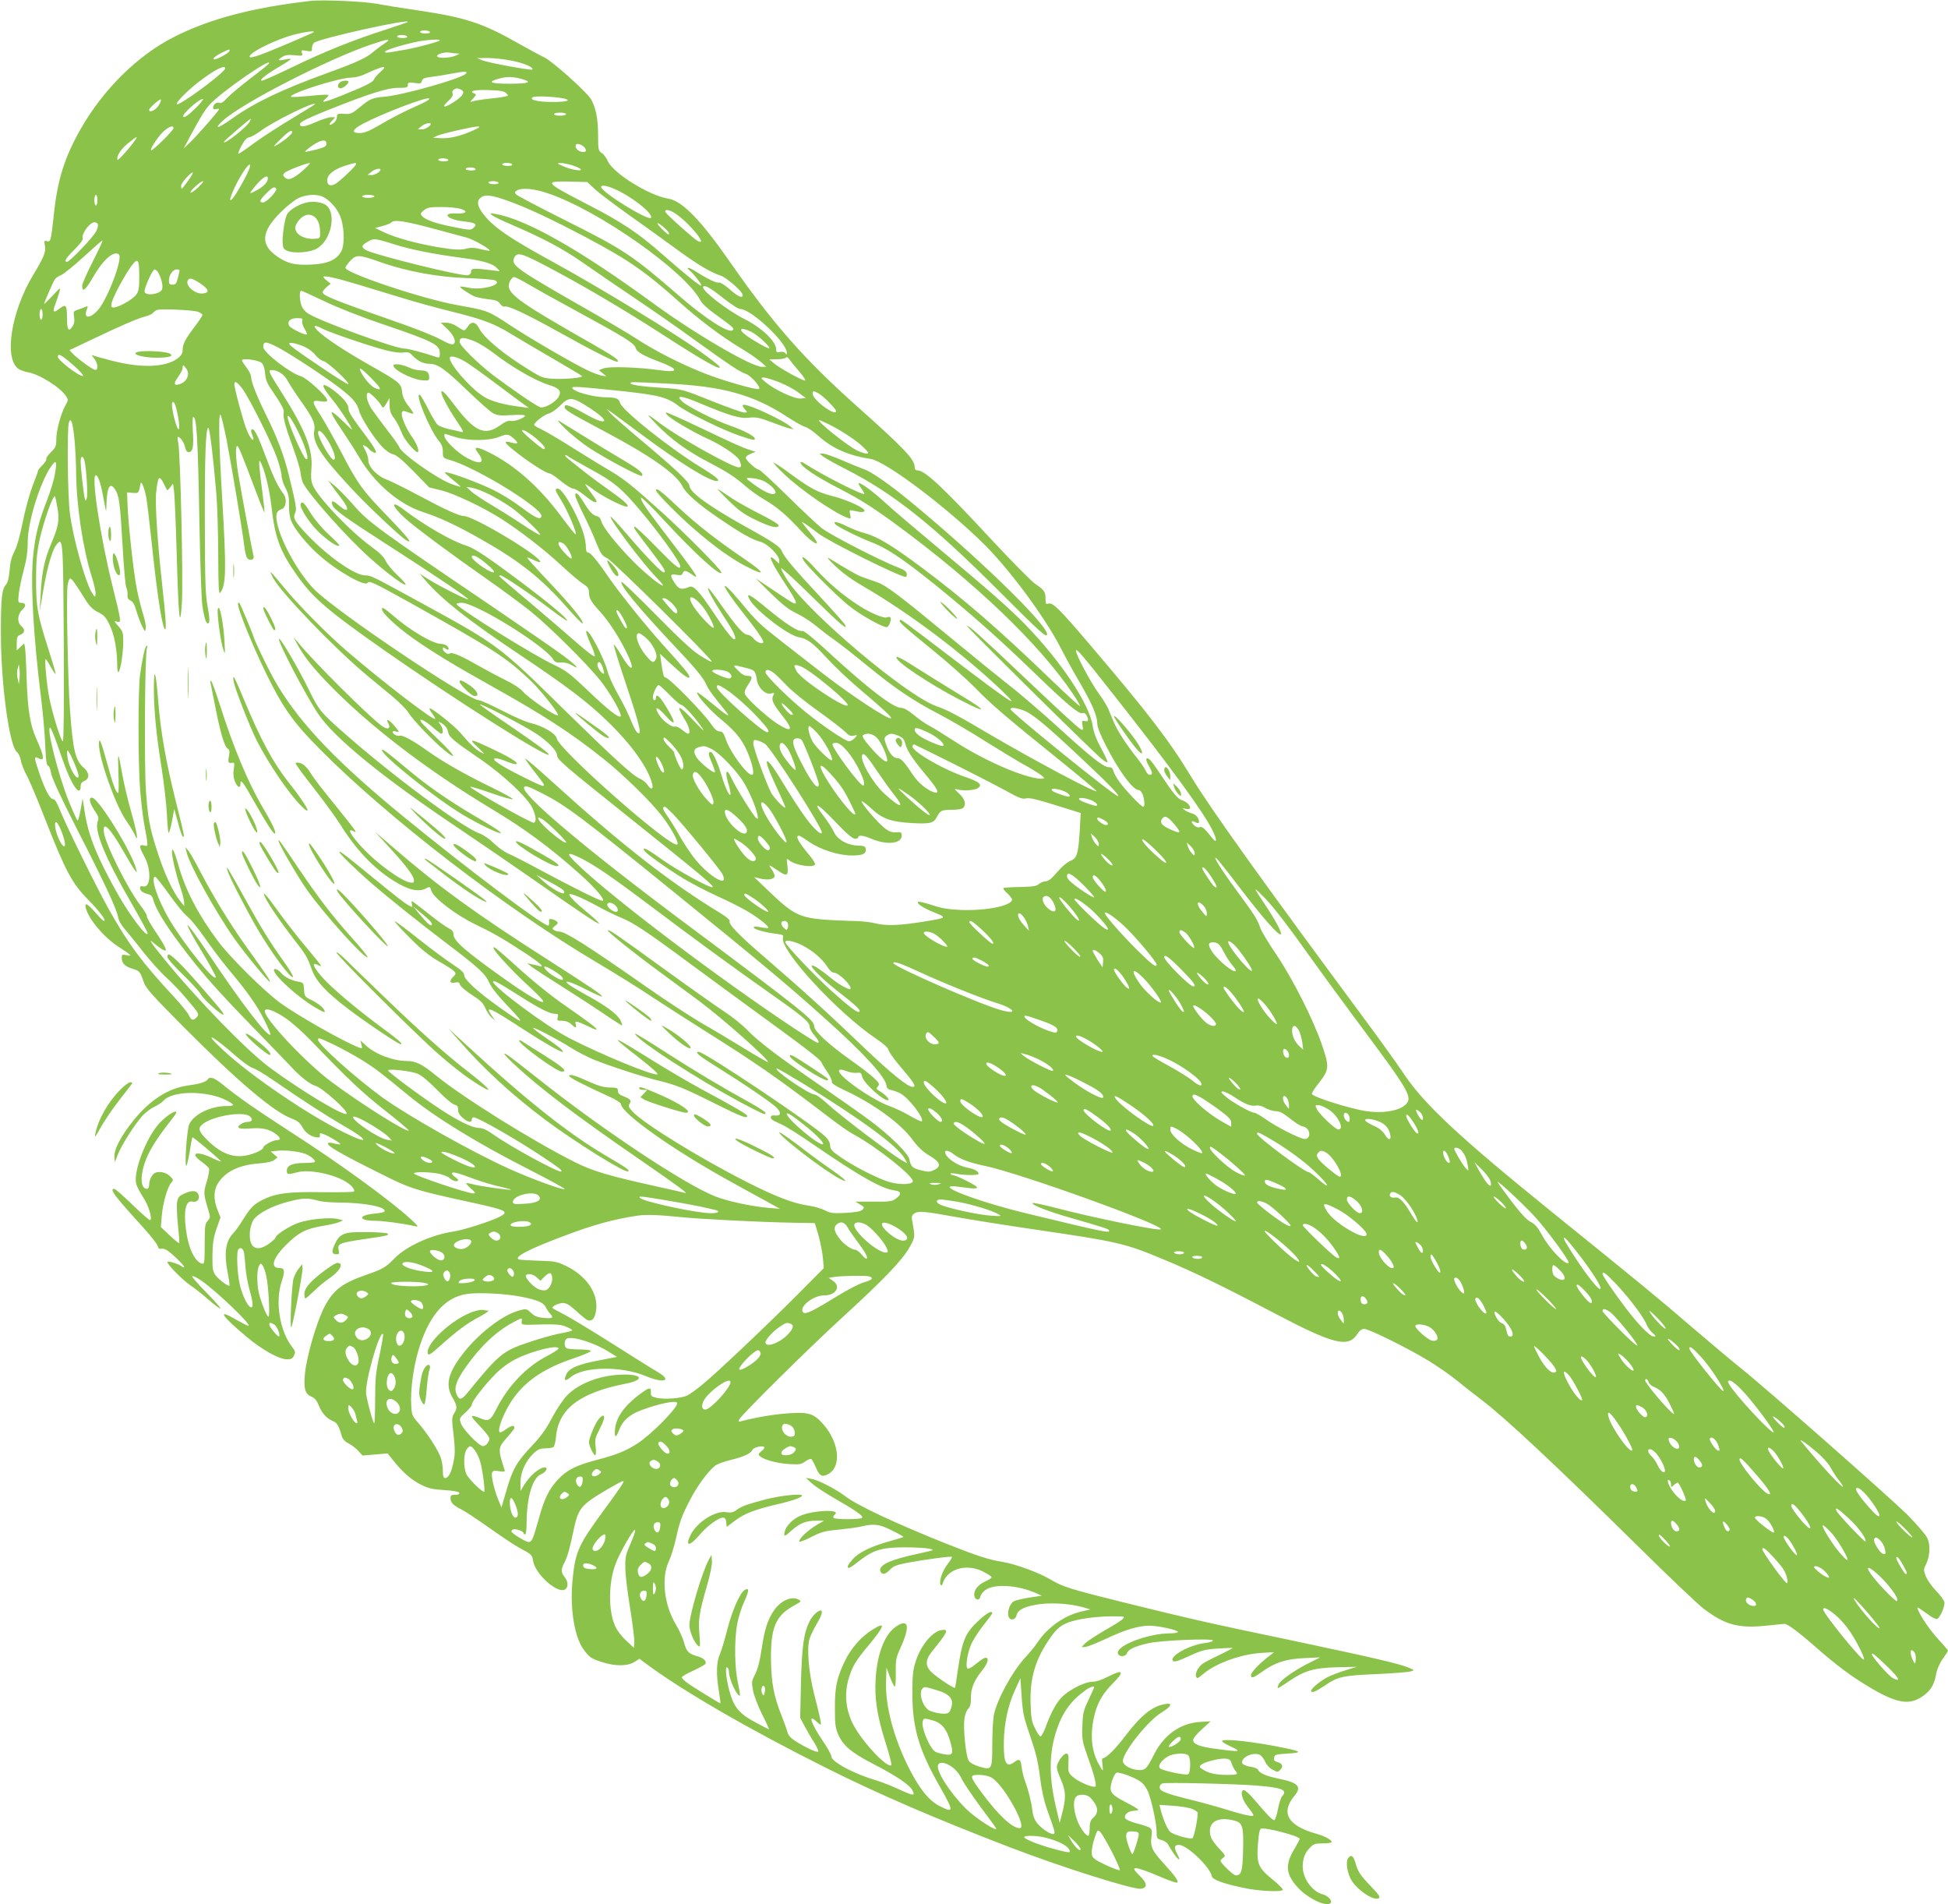 <?xml version="1.0" standalone="no"?>
<!DOCTYPE svg PUBLIC "-//W3C//DTD SVG 20010904//EN"
 "http://www.w3.org/TR/2001/REC-SVG-20010904/DTD/svg10.dtd">
<svg version="1.0" xmlns="http://www.w3.org/2000/svg"
 width="1280pt" height="1251pt" viewBox="0 0 1280 1251"
 preserveAspectRatio="xMidYMid meet">
<g transform="translate(0,1251) scale(0.1,-0.1)"
fill="#8bc34a" stroke="none">
<path d="M2040 12504 c-382 -44 -660 -117 -895 -236 -237 -119 -465 -343 -613
-602 -106 -185 -154 -336 -177 -555 -20 -184 -22 -193 -47 -185 -17 5 -19 2
-13 -29 8 -42 -5 -74 -78 -195 -146 -243 -193 -553 -93 -617 12 -7 39 -17 61
-21 75 -13 212 -99 250 -158 14 -22 14 -26 -4 -57 -30 -52 -61 -166 -61 -223
0 -46 -4 -56 -35 -86 -20 -19 -33 -40 -31 -46 2 -6 -9 -24 -25 -40 -16 -15
-29 -31 -29 -36 0 -5 -16 -49 -36 -100 -19 -50 -48 -155 -64 -234 -18 -92 -38
-163 -55 -196 -19 -36 -28 -72 -32 -125 -4 -50 -12 -80 -24 -94 -28 -32 -34
-95 -33 -334 1 -326 56 -728 105 -765 11 -9 22 -33 26 -55 3 -22 21 -67 39
-100 18 -33 74 -166 124 -295 130 -331 174 -414 277 -518 76 -77 125 -142 106
-142 -5 0 -30 25 -56 55 -53 60 -73 70 -63 29 18 -71 118 -191 211 -251 91
-60 98 -67 57 -58 -29 6 -32 4 -32 -17 0 -36 20 -57 70 -72 47 -14 50 -17 75
-89 15 -41 55 -86 264 -296 360 -362 594 -559 710 -600 34 -13 51 -26 66 -53
21 -39 55 -64 95 -70 19 -2 24 1 22 14 -2 15 1 16 23 8 39 -15 117 -62 111
-67 -2 -2 -20 0 -40 5 -20 6 -38 7 -41 2 -10 -16 78 -67 343 -199 203 -102
225 -109 625 -196 207 -46 224 -55 159 -89 -56 -29 -237 -87 -306 -97 -146
-23 -306 -96 -383 -175 -59 -61 -79 -72 -198 -113 -151 -53 -210 -100 -268
-216 -50 -102 -111 -312 -123 -427 -10 -98 0 -135 40 -152 24 -10 37 -25 50
-57 21 -53 51 -86 92 -104 29 -12 39 -27 60 -100 6 -19 21 -36 44 -47 19 -10
48 -32 64 -49 l28 -31 83 7 82 7 34 -43 c62 -78 118 -128 182 -161 52 -26 77
-32 156 -37 62 -4 96 -10 99 -18 2 -9 -7 -13 -27 -13 -26 0 -31 -4 -31 -23 0
-28 19 -47 75 -75 22 -11 105 -66 184 -122 79 -56 169 -116 200 -132 74 -39
78 -43 84 -83 15 -89 167 -222 212 -185 21 17 18 50 -5 80 -25 32 -25 50 0 97
19 38 35 93 64 233 20 93 42 129 103 174 49 36 204 126 217 126 11 0 -7 -29
-129 -195 -168 -229 -186 -272 -204 -467 -16 -183 15 -366 75 -446 39 -52 50
-59 123 -82 85 -27 163 -26 208 1 l35 22 41 -31 c247 -183 672 -429 1185 -686
343 -172 722 -335 1206 -521 341 -131 806 -278 861 -273 47 5 45 37 -7 86 -74
71 -36 66 164 -19 43 -18 81 -30 84 -26 9 9 -13 41 -84 119 -83 91 -94 115
-86 181 7 61 10 59 -109 92 -32 9 -61 23 -64 31 -8 22 20 47 56 48 17 1 31 4
31 7 0 4 -36 26 -80 48 -104 54 -114 70 -94 138 8 28 22 54 30 57 17 6 104
-24 152 -54 21 -13 41 -38 54 -67 24 -55 58 -211 58 -270 0 -39 2 -43 32 -51
17 -4 36 -17 42 -27 46 -83 100 -141 62 -66 -23 44 -21 61 11 61 52 0 203
-144 215 -204 4 -24 71 -49 208 -78 101 -22 252 -29 259 -13 3 5 -29 37 -70
70 -93 77 -103 102 -93 233 4 63 11 95 20 99 27 10 254 -49 254 -67 0 -5 -16
-35 -35 -67 -62 -103 -57 -165 21 -251 67 -75 198 -136 219 -101 9 14 -21 46
-52 54 -70 17 -133 104 -133 183 0 52 14 90 48 124 22 24 33 28 84 28 32 0 58
4 58 9 0 15 -45 39 -106 56 -184 53 -230 137 -138 248 49 59 25 86 -99 111
-84 17 -131 37 -140 59 -3 8 -26 18 -52 21 -26 4 -49 14 -52 22 -14 37 72 78
116 55 12 -7 27 -27 35 -46 8 -19 28 -41 45 -49 37 -20 36 -20 55 -1 20 20 11
42 -20 49 -19 5 -25 12 -22 29 3 20 10 22 88 27 96 6 94 13 -11 35 -197 42
-419 67 -419 47 0 -5 22 -19 50 -32 84 -39 74 -41 -90 -19 -105 13 -150 31
-150 58 0 11 24 41 58 71 l57 52 -70 -4 c-127 -8 -236 -84 -300 -210 -52 -103
-61 -111 -114 -105 -52 6 -97 37 -93 63 12 68 167 260 253 313 69 42 78 67 22
56 -85 -16 -155 -73 -263 -214 -59 -79 -122 -141 -142 -141 -7 0 -8 -14 -4
-40 3 -22 4 -40 1 -40 -2 0 -16 23 -31 51 -37 73 -48 156 -34 254 17 112 54
188 130 264 81 80 72 98 -26 48 -44 -23 -82 -35 -104 -35 -42 2 -135 -42 -191
-90 -42 -36 -81 -105 -119 -210 -13 -34 -28 -61 -34 -59 -6 2 -22 25 -35 53
-21 40 -26 68 -29 156 -7 173 32 302 133 444 34 48 57 69 97 88 68 32 219 52
367 47 37 -1 13 -21 -109 -91 -60 -35 -119 -74 -131 -87 l-22 -23 22 0 c13 0
75 25 140 55 129 60 211 85 284 85 58 0 187 -28 187 -41 0 -5 -24 -9 -52 -9
-150 -1 -361 -84 -342 -134 9 -23 51 -20 59 3 7 25 55 47 141 66 82 19 424 33
424 18 0 -6 -21 -13 -48 -16 -106 -12 -244 -89 -214 -119 8 -8 37 1 104 32 82
38 105 44 188 50 52 3 97 5 99 4 2 -2 -39 -23 -90 -48 -52 -24 -101 -51 -110
-58 -28 -23 -47 -62 -40 -81 6 -17 11 -15 51 19 86 71 251 129 388 136 l74 4
-39 -30 c-63 -50 -113 -103 -113 -120 0 -24 15 -20 69 19 87 63 162 87 281 92
l105 5 -64 -32 c-95 -46 -196 -116 -209 -145 -6 -14 -9 -25 -5 -25 3 0 36 20
72 45 103 70 163 88 316 92 l130 3 -75 -23 c-41 -13 -94 -33 -117 -45 -52 -27
-115 -81 -108 -93 7 -11 31 -1 83 33 93 64 119 70 341 80 113 5 217 13 231 18
25 8 25 8 -11 23 -60 27 -253 71 -774 181 -550 115 -656 139 -1105 250 -347
86 -398 102 -478 150 -75 45 -231 102 -318 116 -88 14 -159 37 -369 120 -332
133 -580 249 -660 310 -63 48 -179 108 -225 115 l-35 6 40 -36 c22 -20 91 -66
155 -102 137 -79 182 -111 175 -124 -8 -12 -182 -12 -189 0 -3 5 2 15 10 22
44 36 -147 28 -230 -10 -49 -22 -91 -66 -100 -103 -8 -36 -1 -35 46 8 52 47
95 64 160 64 l53 0 -50 -29 c-56 -32 -123 -97 -112 -108 4 -4 40 10 80 31 63
32 88 39 178 47 57 6 124 15 149 21 83 20 120 15 202 -27 43 -21 76 -40 74
-42 -2 -2 -41 -14 -87 -27 -121 -33 -204 -73 -244 -117 -34 -38 -44 -59 -26
-59 5 0 35 20 66 45 94 73 148 89 295 90 69 0 143 -4 165 -9 39 -8 38 -9 -68
-32 -189 -40 -267 -76 -252 -117 10 -25 33 -21 64 12 22 23 42 31 116 45 128
23 284 44 290 38 2 -3 -9 -22 -26 -44 -35 -43 -61 -118 -49 -138 6 -9 10 -7
14 8 31 96 156 133 265 78 27 -14 52 -30 56 -35 3 -6 -15 -19 -39 -29 -50 -23
-79 -59 -74 -94 4 -31 35 -36 40 -6 2 12 18 33 37 45 59 40 211 29 326 -22
l40 -18 -81 -12 c-44 -7 -90 -18 -101 -24 -26 -13 -45 -65 -37 -98 9 -32 46
-28 54 7 9 36 57 59 154 72 89 11 205 2 291 -23 l40 -12 -57 -13 c-115 -27
-223 -103 -291 -204 -16 -25 -51 -67 -77 -95 -86 -91 -191 -283 -210 -384 -5
-30 -10 -116 -10 -191 0 -166 -2 -170 -84 -146 -35 11 -62 25 -71 40 -18 28
-37 207 -28 274 3 26 14 55 24 65 14 13 19 33 19 75 0 64 21 113 75 180 36 45
46 82 21 82 -8 0 -36 -18 -62 -40 -29 -24 -52 -36 -57 -31 -16 16 3 120 33
176 16 30 51 83 79 117 28 35 51 66 51 70 0 20 -34 3 -84 -43 -93 -85 -113
-131 -142 -329 -9 -63 -17 -117 -19 -118 -6 -6 -119 69 -152 101 -45 42 -44
82 2 139 103 127 111 146 65 140 -62 -7 -139 -100 -173 -206 -19 -60 -22 -93
-22 -216 1 -226 44 -369 185 -615 89 -157 88 -168 -9 -118 -69 35 -136 120
-205 261 -95 192 -149 397 -144 552 l3 95 23 -63 c13 -34 27 -62 32 -62 4 0 7
42 6 93 -1 85 2 98 33 166 62 138 51 190 -29 137 -75 -49 -125 -174 -136 -341
-9 -128 9 -247 63 -417 26 -81 44 -151 40 -154 -22 -22 -167 125 -236 241 -61
100 -77 218 -45 326 24 81 47 120 128 216 113 136 120 165 24 104 -73 -47
-136 -119 -178 -206 -52 -110 -65 -170 -64 -310 0 -103 3 -127 23 -173 32 -70
86 -116 223 -187 151 -77 245 -140 263 -176 21 -40 8 -38 -96 10 -46 21 -111
46 -144 56 -142 41 -290 120 -292 156 -1 13 -27 59 -57 103 -76 112 -99 181
-43 128 13 -12 26 -22 29 -22 7 0 -3 48 -42 200 -37 146 -50 304 -30 366 7 21
28 64 46 95 33 54 43 89 26 89 -18 0 -54 -34 -72 -70 -38 -75 -51 -164 -57
-405 l-5 -230 29 -55 c16 -30 44 -79 63 -108 18 -29 30 -55 26 -59 -8 -8 -81
26 -148 68 -30 19 -48 39 -53 57 -3 15 -22 66 -40 113 -50 124 -67 215 -69
364 -2 209 29 287 142 352 60 34 59 33 42 43 -44 28 -119 -3 -164 -69 -41 -59
-62 -125 -81 -251 -11 -78 -25 -132 -42 -166 -25 -49 -25 -56 -15 -110 6 -33
33 -103 60 -157 27 -53 47 -97 44 -97 -2 0 -41 19 -84 43 -102 53 -141 96
-168 184 -26 82 -39 190 -22 179 7 -4 12 -18 12 -30 0 -46 50 -155 71 -156 4
0 -2 37 -12 83 -22 99 -25 277 -5 389 8 43 29 109 47 148 32 71 33 93 1 74
-30 -19 -82 -136 -113 -259 -16 -65 -39 -139 -49 -163 -23 -52 -25 -129 -6
-245 7 -42 11 -77 10 -77 -7 0 -192 114 -221 137 -18 13 -33 28 -33 34 0 5 33
25 74 43 40 19 77 39 81 45 10 18 -13 40 -54 51 -55 15 -70 30 -86 88 -7 30
-32 83 -54 120 -77 128 -97 304 -47 413 15 31 35 97 46 145 25 115 39 155 95
262 46 90 121 191 165 224 14 10 59 27 101 37 84 20 134 43 142 65 6 16 61 31
77 21 6 -4 0 -15 -15 -27 -22 -17 -24 -23 -13 -33 24 -24 112 -48 191 -53 70
-4 82 -2 108 17 16 12 34 19 39 16 6 -3 19 -28 31 -55 24 -57 40 -65 79 -45
91 47 76 207 -30 328 -62 70 -94 81 -219 73 -92 -5 -214 -25 -315 -51 -25 -7
-27 -6 -18 11 18 34 462 473 682 674 270 247 388 371 436 455 38 69 38 65 18
174 -5 27 -3 37 12 48 26 19 61 17 275 -22 107 -19 334 -55 504 -80 566 -83
603 -91 866 -201 190 -79 382 -172 711 -345 400 -211 496 -235 556 -144 15 24
30 35 46 35 30 0 280 -123 419 -207 59 -36 145 -95 190 -132 45 -37 118 -94
163 -128 155 -118 478 -420 1024 -958 201 -199 396 -384 434 -413 142 -107
227 -130 410 -112 61 7 116 12 122 12 17 2 93 -54 204 -152 134 -117 232 -191
341 -256 181 -110 267 -128 351 -75 60 38 86 77 99 148 7 38 23 75 45 106 19
26 34 50 34 53 0 3 -28 37 -63 74 -58 64 -116 149 -134 195 -8 22 -13 25 76
-38 22 -16 45 -26 51 -22 21 13 52 87 46 111 -4 13 -28 47 -56 75 -27 28 -56
70 -66 94 -15 41 -15 46 1 77 26 53 31 128 9 174 -10 21 -68 89 -128 150 -120
119 -937 839 -1101 969 -55 44 -194 161 -310 260 -232 200 -358 303 -929 764
-608 492 -840 708 -974 910 -43 64 -156 222 -252 351 -682 921 -1018 1391
-1141 1594 -140 233 -284 421 -659 861 -203 239 -253 289 -279 280 -19 -6 -21
-2 -21 32 0 45 -9 58 -69 98 -24 17 -153 147 -286 290 -326 351 -438 455 -487
455 -12 0 -18 8 -18 23 0 49 -67 120 -380 399 -345 308 -548 538 -827 938
-198 285 -321 411 -412 425 -127 21 -360 166 -397 246 -9 21 -27 46 -40 54
-22 14 -24 22 -24 110 0 113 -14 186 -46 242 -28 49 -261 257 -311 278 -19 8
-94 49 -167 90 -234 133 -344 169 -649 215 -111 16 -240 37 -287 46 -81 15
-355 27 -430 18z m639 -139 c-3 -2 -70 -25 -149 -51 -209 -67 -399 -143 -609
-245 -101 -49 -191 -89 -200 -89 -23 1 28 41 116 93 40 23 73 45 73 48 0 4
-17 3 -37 -2 -47 -10 -52 -5 -19 17 21 13 39 15 82 11 52 -5 55 -5 48 15 -6
19 -3 20 30 14 33 -6 36 -5 36 17 0 14 6 30 14 36 33 28 641 163 615 136z
m-620 -68 c-2 -2 -78 -35 -169 -74 -161 -69 -239 -97 -248 -88 -18 18 115 90
245 134 81 27 195 45 172 28z m766 3 c4 -6 -8 -10 -29 -10 -20 0 -36 5 -36 10
0 6 13 10 29 10 17 0 33 -4 36 -10z m-150 -30 c4 -6 -8 -10 -29 -10 -20 0 -36
5 -36 10 0 6 13 10 29 10 17 0 33 -4 36 -10z m-150 -47 c-22 -14 -56 -40 -75
-56 -42 -37 -112 -69 -300 -137 -293 -106 -478 -194 -622 -297 -97 -70 -131
-76 -58 -11 128 114 685 399 964 494 122 41 143 43 91 7z m365 22 c0 -7 -130
-43 -215 -59 -133 -24 -145 -26 -145 -16 0 10 100 42 201 64 62 14 159 21 159
11z m-1385 -74 c-7 -13 -79 -51 -95 -51 -21 0 1 20 48 44 48 24 59 26 47 7z
m1495 -12 c25 -1 24 -1 -5 -14 -39 -18 -128 -20 -123 -2 5 14 54 27 83 21 11
-2 31 -4 45 -5z m369 -49 c79 -16 141 -44 128 -57 -7 -7 -296 46 -328 61 l-34
14 70 1 c39 0 112 -8 164 -19z m-1603 -19 c-4 -5 -59 -50 -124 -99 -65 -50
-133 -107 -151 -127 -21 -24 -37 -35 -48 -31 -19 8 -43 -10 -43 -31 0 -10 7
-14 20 -10 11 3 20 3 20 0 0 -9 -147 -177 -191 -218 l-42 -40 48 90 c64 119
92 164 124 199 77 84 420 321 387 267z m-286 -30 c0 -20 -205 -178 -297 -229
-64 -35 23 63 124 141 100 77 173 114 173 88z m1019 -24 c-20 -18 -39 -40 -42
-49 -7 -19 -56 -43 -220 -109 -108 -43 -134 -48 -98 -18 13 11 21 22 18 25 -3
4 -58 1 -122 -6 -64 -6 -119 -9 -122 -6 -20 19 314 126 395 126 32 1 69 11
117 35 39 18 79 33 90 34 16 0 14 -5 -16 -32z m562 -11 c-26 -31 -405 -139
-531 -151 -86 -8 -96 -12 -169 -72 -49 -40 -59 -44 -100 -41 -42 3 -46 1 -47
-21 -1 -14 -10 -30 -20 -38 -30 -22 -39 -15 -14 12 l23 25 -27 0 c-15 0 -58
-13 -96 -30 -79 -35 -113 -39 -108 -13 2 13 54 38 173 86 283 113 401 150 473
150 55 0 62 2 62 19 0 17 5 18 44 13 38 -6 44 -4 48 13 5 16 17 22 64 27 33 4
88 13 124 20 94 18 115 18 101 1z m377 -38 c61 -18 32 -28 -88 -28 -120 0
-149 9 -87 29 65 20 106 20 175 -1z m-407 -68 c27 -15 12 -40 -47 -79 -64 -42
-88 -40 -41 3 26 24 35 39 31 51 -4 10 -1 21 7 26 18 11 26 11 50 -1z m295
-22 c16 -16 16 -17 -7 -22 -13 -4 -62 -10 -109 -15 -47 -5 -94 -13 -105 -17
-18 -6 -18 -4 4 19 21 23 22 27 8 33 -41 15 2 26 94 22 76 -2 102 -7 115 -20z
m374 -34 c60 -12 28 -24 -64 -24 -102 0 -161 14 -136 31 15 10 136 5 200 -7z
m-895 -17 c-11 -7 -61 -31 -111 -53 -50 -23 -135 -67 -189 -99 -75 -44 -109
-59 -140 -59 -59 -1 -52 23 20 61 124 66 420 179 435 166 3 -3 -4 -10 -15 -16z
m-1762 -29 c-18 -31 -63 -52 -63 -30 0 13 71 75 77 68 3 -3 -3 -20 -14 -38z
m252 -9 c-50 -50 -83 -75 -91 -66 -13 13 102 117 130 117 5 0 -12 -23 -39 -51z
m775 17 c0 -2 -69 -45 -152 -95 -84 -50 -196 -123 -248 -161 -52 -39 -98 -70
-103 -70 -4 0 4 24 20 53 20 36 35 53 51 55 13 2 47 21 75 42 80 61 357 197
357 176z m1650 -66 c0 -5 -18 -10 -40 -10 -22 0 -40 5 -40 10 0 6 18 10 40 10
22 0 40 -4 40 -10z m-2079 -49 c-20 -37 -172 -156 -170 -133 0 6 170 152 177
152 1 0 -2 -9 -7 -19z m1189 -15 c0 -14 -35 -36 -58 -36 l-27 1 24 19 c20 18
61 28 61 16z m-1690 -28 c0 -15 -139 -152 -147 -145 -9 10 56 105 91 132 34
27 56 32 56 13z m1971 -14 c-85 -38 -155 -55 -213 -52 l-53 3 30 14 c36 15
229 59 265 60 18 0 11 -7 -29 -25z m-1191 -13 c0 -12 -58 -60 -102 -84 -27
-16 -24 -10 24 37 53 53 78 68 78 47z m-1027 -44 c-26 -42 -118 -146 -121
-137 -8 24 23 72 71 110 53 43 63 48 50 27z m1252 -32 c0 -16 -13 -23 -65 -37
-36 -9 -69 -16 -74 -15 -4 2 16 20 45 40 58 40 94 45 94 12z m1699 -28 c14
-21 2 -31 -27 -23 -25 6 -42 31 -32 46 8 12 47 -3 59 -23z m-899 -77 c4 -6 -8
-10 -29 -10 -20 0 -36 5 -36 10 0 6 13 10 29 10 17 0 33 -4 36 -10z m-949 -65
c-66 -59 -102 -74 -124 -51 -14 14 -15 18 -1 31 13 14 141 63 164 64 6 0 -12
-20 -39 -44z m344 37 c0 -12 -110 -116 -138 -131 -32 -17 -52 -7 -52 24 0 37
43 72 114 95 71 22 76 23 76 12z m1025 -2 c4 -6 -8 -10 -29 -10 -20 0 -36 5
-36 10 0 6 13 10 29 10 17 0 33 -4 36 -10z m393 -5 c28 -9 54 -21 58 -27 10
-16 -69 -2 -120 22 -36 16 -38 18 -15 19 14 1 48 -6 77 -14z m-2123 -32 c-22
-52 -80 -155 -104 -184 -53 -64 20 108 81 191 30 41 41 38 23 -7z m1490 7 c4
-6 -8 -10 -29 -10 -20 0 -36 5 -36 10 0 6 13 10 29 10 17 0 33 -4 36 -10z
m-625 -4 c0 -14 -35 -36 -58 -36 l-27 1 24 19 c20 18 61 28 61 16z m-1265 -75
c-20 -28 -39 -51 -41 -51 -2 0 -4 9 -4 20 0 18 69 95 77 86 3 -2 -12 -27 -32
-55z m525 18 c0 -24 -23 -50 -66 -75 -25 -14 -47 -25 -49 -22 -2 2 16 27 41
56 43 49 74 66 74 41z m-458 -60 c-24 -23 -46 -38 -50 -34 -8 8 66 75 82 75 6
0 -8 -19 -32 -41z m1973 31 c4 -6 -8 -10 -29 -10 -20 0 -36 5 -36 10 0 6 13
10 29 10 17 0 33 -4 36 -10z m632 -41 c26 -25 126 -100 221 -168 95 -67 234
-167 309 -222 142 -104 232 -159 297 -179 40 -13 146 -106 146 -128 0 -24 -30
-11 -85 37 -31 28 -63 47 -70 45 -15 -6 -74 22 -152 72 -49 31 -73 33 -38 4
25 -21 78 -90 73 -96 -7 -6 -100 69 -254 204 -156 138 -269 214 -484 324 -212
109 -257 137 -239 150 8 5 62 7 121 5 l107 -3 48 -45z m130 0 c109 -47 252
-158 241 -189 -9 -28 -328 168 -328 202 0 14 37 9 87 -13z m-2222 1 c8 -14
-64 -90 -86 -90 -29 0 -23 16 21 60 41 41 54 47 65 30z m1785 -30 c332 -111
903 -513 1003 -705 8 -17 52 -58 98 -90 122 -89 125 -92 114 -104 -24 -24
-176 73 -345 219 -320 277 -368 309 -766 508 -165 83 -306 157 -313 165 -10
13 -9 17 6 26 33 19 113 12 203 -19z m-2960 -45 c0 -19 -4 -35 -10 -35 -5 0
-10 16 -10 35 0 19 5 35 10 35 6 0 10 -16 10 -35z m1473 26 c42 -16 94 -69
117 -119 32 -66 38 -193 13 -242 -29 -56 -90 -84 -198 -88 -106 -5 -154 6
-219 50 -118 78 -112 166 22 297 37 37 88 77 112 89 47 23 112 28 153 13z
m347 -1 c0 -5 -18 -10 -40 -10 -22 0 -40 5 -40 10 0 6 18 10 40 10 22 0 40 -4
40 -10z m898 -37 c119 -44 272 -116 492 -232 276 -146 392 -226 615 -426 135
-120 269 -221 397 -299 54 -32 114 -73 135 -92 l38 -33 -27 -1 c-68 -1 -440
216 -711 414 -490 358 -845 559 -1045 591 -34 6 -36 5 -18 -9 10 -9 69 -37
130 -63 212 -92 332 -155 471 -252 77 -54 232 -160 345 -236 113 -76 284 -195
380 -265 238 -171 299 -212 340 -226 34 -11 101 -87 88 -99 -10 -11 -240 55
-358 102 -157 62 -326 148 -445 226 -55 36 -228 138 -385 227 -404 231 -443
259 -422 305 20 44 48 35 277 -88 207 -111 458 -260 660 -390 295 -191 415
-260 415 -239 0 7 -46 44 -135 107 -165 118 -664 421 -945 575 -310 169 -415
242 -482 334 -34 47 -36 79 -6 100 29 21 78 13 196 -31z m-335 -44 c58 -16 41
-35 -27 -31 -98 5 -56 -41 48 -52 78 -9 93 -17 71 -39 -21 -21 -22 -21 -146 4
-110 22 -176 46 -197 71 -11 14 -9 19 14 37 22 18 40 21 113 21 47 0 103 -5
124 -11z m1424 -38 c96 -70 208 -212 136 -173 -28 16 -206 175 -211 190 -7 22
34 13 75 -17z m-1592 -95 c94 -25 189 -51 212 -57 42 -11 158 -77 150 -85 -2
-3 -28 2 -58 9 -35 10 -64 11 -84 6 -43 -13 -89 -11 -196 7 -140 24 -276 61
-349 95 l-65 31 48 13 c27 7 54 18 60 25 18 19 93 7 282 -44z m-2212 31 c3 -8
-2 -28 -11 -46 -17 -37 -174 -201 -191 -201 -23 0 -9 24 49 81 35 35 57 65 54
74 -11 27 46 105 77 105 9 0 19 -6 22 -13z m3750 -53 c4 -8 5 -14 0 -14 -10 0
-73 62 -73 73 0 10 61 -39 73 -59z m-1803 -79 c115 -36 252 -63 451 -90 132
-17 199 -37 225 -67 l19 -20 -65 8 c-108 13 -125 12 -125 -11 0 -13 -8 -21
-23 -23 -44 -7 -599 131 -663 163 -37 20 -37 31 4 55 42 26 47 26 177 -15z
m-1980 -112 c-38 -75 -70 -147 -70 -159 0 -47 20 -32 67 48 69 120 136 181
173 158 32 -20 -75 -302 -140 -371 -52 -55 -92 -51 -70 6 9 24 8 26 -7 20 -10
-5 -33 -13 -50 -19 -31 -10 -32 -13 -26 -48 4 -27 1 -45 -11 -63 -26 -39 -36
-21 -36 61 0 82 -7 90 -54 53 -36 -28 -42 -18 -22 34 9 25 21 60 26 78 9 33 8
33 -45 -24 -30 -32 -55 -56 -55 -54 0 11 62 152 72 164 6 8 25 20 42 27 17 8
83 61 146 119 63 58 118 106 123 107 4 0 -24 -61 -63 -137z m1895 -7 c169 -59
374 -97 565 -103 91 -3 173 -10 184 -15 53 -28 -89 -67 -176 -48 -28 6 -53 9
-55 7 -5 -6 68 -54 99 -66 14 -5 54 -13 88 -17 49 -5 64 -12 76 -30 9 -12 21
-21 29 -18 21 9 146 -50 349 -163 235 -131 386 -207 394 -199 11 11 -21 33
-158 112 -517 294 -580 341 -551 413 8 17 20 31 28 31 9 0 52 -22 97 -49 44
-26 191 -108 326 -181 302 -164 368 -205 376 -234 6 -27 49 -52 150 -90 139
-52 139 -77 1 -57 -134 19 -326 25 -362 11 l-30 -12 25 -20 25 -21 -33 6 c-19
4 -62 20 -95 36 -95 46 -369 205 -492 286 -161 106 -156 104 -357 140 -231 41
-738 211 -738 246 0 7 15 28 33 47 39 41 56 40 202 -12z m-1590 -89 c0 -80 -3
-100 -21 -124 -22 -30 -115 -83 -147 -83 -16 0 -19 5 -13 31 7 35 82 176 127
238 44 62 54 51 54 -62z m128 16 c20 -39 29 -82 22 -103 -11 -34 -115 -47
-115 -14 0 29 53 144 66 144 7 0 20 -12 27 -27z m137 21 c0 -3 -5 -25 -11 -50
-10 -37 -15 -44 -35 -44 -20 0 -24 5 -24 28 0 35 26 72 51 72 10 0 19 -3 19
-6z m1175 -94 c72 -22 198 -60 280 -85 83 -26 231 -67 330 -91 215 -54 281
-79 400 -152 50 -30 171 -102 270 -159 99 -58 184 -108 189 -113 12 -11 -109
-23 -192 -18 -61 3 -76 9 -147 53 -175 107 -304 214 -336 277 -23 45 -51 50
-75 13 -9 -14 -20 -25 -25 -25 -4 0 -25 11 -45 25 -22 15 -51 25 -72 25 l-36
0 42 -40 c46 -44 63 -87 41 -101 -9 -5 -38 5 -84 31 -39 21 -143 63 -230 94
-480 168 -545 194 -545 217 0 5 12 20 26 33 l27 22 -26 21 c-15 11 -24 23 -21
25 8 9 94 -11 229 -52z m-1039 8 c58 -39 63 -62 16 -66 -52 -5 -118 54 -97 88
10 17 31 11 81 -22z m3432 -93 c54 -43 103 -75 116 -75 71 0 306 -221 306
-287 0 -14 -2 -15 -9 -4 -5 8 -19 12 -35 9 -22 -4 -26 -2 -26 17 0 52 -94 142
-210 200 -107 54 -270 179 -270 207 0 23 45 0 128 -67z m-2617 -24 c86 -41
239 -102 379 -149 346 -118 380 -136 380 -195 0 -23 -3 -28 -17 -24 -99 33
-191 57 -215 57 -61 0 -546 176 -633 230 -18 11 -38 35 -44 52 -13 37 -15 98
-2 98 4 0 73 -31 152 -69z m-1851 -86 c0 -19 -4 -35 -10 -35 -5 0 -10 16 -10
35 0 19 5 35 10 35 6 0 10 -16 10 -35z m1023 16 c15 -6 27 -15 27 -20 0 -6
-23 -40 -50 -76 -63 -83 -80 -116 -80 -154 0 -22 -9 -36 -32 -55 -79 -59 -234
-66 -427 -17 -68 17 -128 34 -134 38 -7 4 -2 -6 11 -21 25 -32 30 -76 8 -76
-16 0 -120 76 -150 109 l-19 21 139 66 c201 96 306 141 355 154 24 6 49 17 54
24 6 7 17 16 25 19 23 10 241 1 273 -12z m683 -57 c-4 -9 3 -32 14 -52 12 -19
19 -37 16 -39 -8 -8 -106 39 -115 56 -17 28 6 51 50 51 34 0 40 -3 35 -16z
m134 -54 c51 -26 313 -115 415 -141 48 -13 94 -18 116 -15 30 5 40 1 60 -20
32 -35 71 -54 109 -54 56 0 102 -32 247 -172 78 -75 157 -145 175 -154 26 -13
49 -16 120 -11 48 3 88 2 88 -3 0 -14 -69 -41 -92 -35 -17 4 -37 -4 -73 -30
-99 -70 -164 -42 -292 125 -68 91 -93 115 -93 91 0 -19 50 -112 103 -190 45
-67 47 -73 26 -68 -13 4 -49 12 -79 18 -30 7 -63 19 -74 28 -10 9 -38 55 -62
103 -24 47 -48 89 -54 93 -41 25 64 -231 124 -302 19 -22 26 -43 26 -71 0 -40
0 -41 53 -56 111 -32 369 -174 513 -283 71 -53 92 -79 77 -94 -12 -12 -52 11
-140 77 -41 31 -116 78 -167 103 -92 47 -312 128 -322 118 -3 -3 20 -24 50
-48 30 -24 54 -45 52 -46 -2 -2 -29 6 -59 17 -97 36 -330 201 -343 242 -3 10
-40 62 -82 116 -41 53 -88 117 -104 141 -28 45 -38 101 -17 101 13 0 69 -56
85 -85 11 -19 12 -18 33 15 l21 35 0 -46 c0 -33 7 -56 25 -80 24 -33 32 -49
61 -116 15 -36 81 -113 96 -113 17 0 -1 52 -33 97 -37 53 -68 121 -69 151 0
25 7 27 46 12 15 -6 28 -9 30 -7 2 2 -12 25 -32 50 -26 33 -38 60 -42 92 -6
57 -15 64 -212 176 -165 93 -302 184 -344 228 -34 36 -22 40 34 11z m2815 -19
c39 -18 129 -100 120 -109 -5 -6 -109 52 -152 85 -57 42 -38 57 32 24z m-1815
-64 c30 -13 84 -46 120 -74 123 -95 276 -184 370 -213 67 -21 81 -40 60 -78
-20 -35 -93 -76 -121 -67 -27 9 -189 120 -311 212 -100 77 -218 194 -218 217
0 33 26 33 100 3z m-1296 -38 c80 -41 329 -205 416 -274 82 -65 107 -95 120
-145 12 -45 94 -174 150 -234 25 -26 53 -46 72 -50 22 -4 60 -36 135 -112
l103 -106 78 -19 c84 -20 273 -110 392 -185 124 -79 289 -206 399 -309 58 -54
122 -108 143 -121 31 -20 38 -30 38 -57 0 -36 15 -63 70 -122 51 -55 115 -150
167 -251 73 -142 51 -166 -29 -32 -22 38 -43 66 -45 64 -3 -3 36 -129 87 -280
86 -259 101 -326 66 -297 -8 7 -26 42 -40 78 -14 36 -50 110 -81 164 -31 54
-64 124 -72 156 -24 94 -131 294 -141 265 -2 -7 11 -43 28 -81 18 -38 30 -75
28 -82 -2 -7 -50 29 -114 85 -60 53 -200 173 -311 267 -112 93 -203 172 -203
174 0 3 4 5 9 5 15 0 209 -131 324 -219 60 -46 111 -81 113 -78 9 8 -107 106
-286 241 -227 171 -324 236 -377 252 -91 27 -278 135 -411 237 -88 67 -81 24
10 -58 68 -61 302 -235 538 -400 102 -71 230 -166 285 -210 121 -97 366 -340
457 -452 67 -84 148 -226 136 -239 -13 -12 -79 40 -216 170 -114 109 -145 132
-215 165 -139 64 -647 381 -647 403 0 4 15 8 33 8 94 0 554 -286 604 -375 8
-14 20 -19 48 -17 23 2 50 -5 71 -17 64 -38 34 -5 -55 62 -48 36 -266 186
-482 333 -737 499 -800 545 -895 655 -47 53 -104 112 -127 130 l-42 34 25 -35
c13 -19 41 -57 62 -83 59 -76 49 -103 -17 -46 -38 33 -51 34 -41 1 10 -30 83
-82 371 -267 308 -198 527 -346 521 -352 -6 -6 -196 90 -263 133 l-56 36 42
-49 c108 -124 277 -257 601 -474 316 -211 460 -319 593 -449 157 -151 268
-308 293 -412 8 -36 -10 -37 -32 -3 -9 14 -32 32 -50 40 -46 19 -178 140 -489
445 -435 428 -444 434 -930 700 -346 189 -347 190 -385 190 -68 0 -245 124
-381 267 -82 86 -96 111 -80 142 12 22 7 57 -40 245 -32 134 -79 256 -153 405
-56 113 -96 213 -96 244 0 13 -13 41 -30 62 -16 21 -30 42 -30 48 0 16 108 2
129 -17 12 -11 20 -35 23 -69 3 -41 13 -66 44 -110 65 -96 84 -131 78 -149 -7
-23 12 -94 63 -233 24 -65 46 -139 48 -163 3 -23 10 -53 16 -65 45 -84 287
-356 439 -492 168 -151 319 -246 182 -114 -35 33 -70 76 -78 95 -10 23 -39 53
-92 91 -144 105 -353 325 -387 406 -11 27 -13 55 -9 104 12 128 -38 256 -195
504 -79 124 -89 144 -73 147 38 6 88 -24 110 -66 11 -21 47 -77 80 -124 89
-124 105 -160 97 -207 -13 -75 40 -159 231 -366 111 -121 339 -336 376 -356
43 -23 9 20 -125 159 -166 171 -197 213 -308 428 -46 87 -105 192 -131 233
-61 94 -62 104 -3 95 34 -5 45 -3 45 7 0 24 -135 147 -172 157 -70 19 -248
157 -248 192 0 39 16 39 94 -1z m183 0 c23 -11 53 -35 67 -53 14 -18 38 -36
53 -39 27 -6 172 -141 162 -151 -3 -3 -79 44 -169 105 -181 122 -219 150 -219
162 -1 12 57 -1 106 -24z m-1560 -88 c57 -46 111 -101 97 -101 -29 0 -164 104
-164 126 0 22 15 17 67 -25z m2612 -8 c24 -14 116 -80 205 -147 89 -66 172
-129 186 -138 l25 -18 -45 6 c-115 14 -198 36 -249 67 -90 54 -242 231 -224
260 8 12 51 0 102 -30z m2194 -65 c27 -32 43 -58 37 -58 -20 0 -168 82 -203
112 l-32 27 52 1 c28 0 55 5 58 11 5 6 13 1 23 -13 8 -13 38 -49 65 -80z
m-4027 17 c22 -33 4 -78 -36 -95 -47 -19 -54 -3 -20 43 16 22 30 49 30 59 0
24 6 23 26 -7z m1214 -60 c65 -66 72 -83 28 -66 -27 10 -70 57 -94 102 -23 45
-4 35 66 -36z m2678 -25 c42 -17 100 -47 127 -68 l50 -37 -34 -3 c-40 -4 -173
58 -231 108 -32 27 -33 29 -12 30 12 0 57 -14 100 -30z m-3523 -47 c45 -63
187 -345 225 -451 16 -46 30 -98 30 -116 0 -18 11 -54 25 -80 20 -38 25 -61
24 -114 -1 -42 5 -82 15 -105 22 -55 104 -155 184 -225 117 -104 301 -208 317
-181 11 16 39 3 275 -128 559 -312 634 -360 799 -517 65 -62 186 -215 177
-224 -13 -12 -192 110 -235 160 -13 16 -62 47 -109 70 -47 23 -135 70 -195
104 -103 59 -161 83 -174 70 -10 -9 -43 14 -43 31 0 13 3 13 15 3 20 -17 32
-5 15 15 -7 8 -26 15 -42 15 -51 0 -196 84 -308 180 -70 59 -80 65 -80 47 0
-24 94 -112 198 -186 131 -93 276 -181 532 -324 333 -186 515 -304 729 -475
131 -105 312 -282 384 -377 65 -87 113 -178 96 -183 -51 -18 -782 628 -791
698 -4 30 -95 83 -171 100 -26 5 -109 41 -184 80 -75 38 -145 70 -156 70 -72
0 -934 580 -1080 726 -97 98 -210 293 -242 421 -17 68 -11 97 25 108 31 10 38
70 11 103 -33 42 -65 108 -111 232 -49 133 -76 190 -90 190 -13 0 -13 -12 0
-45 8 -20 7 -26 -2 -23 -7 3 -24 31 -37 64 -23 57 -81 272 -81 300 0 26 20 14
55 -33z m2790 37 c364 -17 566 -73 790 -220 50 -32 102 -62 117 -65 16 -4 55
-31 88 -61 91 -81 197 -127 341 -149 99 -15 505 -321 750 -565 168 -168 396
-477 498 -675 28 -55 84 -158 126 -229 82 -141 115 -219 115 -270 0 -20 20
-73 53 -137 86 -170 181 -299 218 -299 10 0 21 -13 28 -31 13 -38 14 -79 3
-79 -13 0 -118 110 -156 163 -19 26 -37 59 -40 72 -5 18 -13 25 -30 25 -35 0
-117 65 -336 265 -107 97 -253 223 -325 278 -71 56 -245 197 -385 313 -323
267 -416 337 -471 357 -24 8 -65 23 -91 32 -41 14 -79 35 -233 129 -16 10 2
-13 41 -50 46 -45 111 -92 183 -134 303 -175 661 -445 919 -692 131 -126 51
-73 -348 231 -323 246 -320 244 -327 237 -10 -10 19 -37 207 -190 102 -82 232
-198 290 -257 108 -111 196 -186 577 -493 122 -99 221 -182 219 -184 -11 -10
-410 202 -703 374 -220 130 -277 159 -350 185 -192 66 -834 607 -975 821 -28
43 -48 81 -45 85 4 3 97 -82 207 -191 186 -182 236 -224 211 -178 -5 9 -79 93
-165 185 -166 178 -233 258 -247 293 -12 32 -55 62 -236 162 -248 138 -373
229 -373 272 0 22 -95 112 -310 292 -102 86 -196 168 -210 184 l-25 28 35 -24
c19 -14 107 -78 195 -144 243 -181 444 -306 493 -306 31 0 -1 28 -104 91 -207
127 -518 375 -530 423 -6 27 -29 36 -90 36 -87 0 -224 39 -224 63 0 10 56 6
295 -19 269 -28 329 -43 401 -99 60 -46 301 -164 408 -199 84 -28 96 -30 96
-18 0 16 -73 55 -163 86 -101 35 -277 124 -315 159 -46 43 -4 39 114 -11 203
-85 266 -103 326 -96 45 5 66 1 143 -28 50 -19 104 -38 120 -42 l30 -6 -25 21
c-31 27 -165 94 -247 125 -65 24 -79 19 -46 -18 15 -17 15 -18 -7 -18 -13 0
-109 34 -214 76 -187 75 -193 77 -306 85 -145 9 -219 19 -226 30 -6 11 -1 11
241 -1z m993 -64 c15 -8 50 -38 77 -67 40 -43 46 -54 33 -57 -33 -6 -148 88
-148 120 0 22 3 22 38 4z m-1540 -73 c117 -71 168 -124 105 -108 -16 3 -64 26
-107 51 -93 52 -126 63 -126 41 0 -20 22 -33 260 -160 306 -162 476 -282 514
-361 22 -47 107 -121 246 -215 141 -96 212 -136 266 -150 48 -13 124 -88 124
-123 l0 -21 -23 21 c-60 57 -35 -5 61 -151 77 -116 89 -146 50 -126 -13 6 -72
45 -133 86 l-110 74 100 -99 c76 -74 116 -106 166 -130 37 -17 93 -53 125 -79
33 -27 89 -71 127 -97 37 -26 136 -104 219 -172 181 -148 298 -227 471 -317
71 -37 206 -116 300 -176 95 -59 199 -122 232 -141 96 -53 155 -91 155 -101 0
-5 -19 -6 -42 -3 -126 19 -366 127 -552 248 -65 42 -136 86 -159 98 -23 11
-68 43 -100 69 -38 32 -68 49 -86 49 -52 0 -214 124 -475 364 -105 97 -165
145 -175 141 -24 -7 -105 44 -226 144 -116 97 -149 114 -118 60 42 -72 252
-233 321 -245 57 -10 92 -36 186 -138 48 -52 141 -141 209 -198 157 -133 219
-190 212 -196 -14 -15 -279 160 -480 318 -60 47 -164 128 -230 179 -154 120
-169 134 -277 264 -150 179 -137 122 16 -71 95 -120 137 -182 131 -193 -8 -13
-45 3 -64 27 -10 13 -28 24 -39 24 -26 0 -71 51 -172 194 -45 64 -84 115 -87
113 -7 -8 36 -86 108 -195 59 -88 83 -142 64 -142 -13 0 -66 68 -142 183 -89
133 -126 172 -152 162 -54 -21 -68 -18 -95 21 -36 54 -34 66 9 58 27 -5 36 -3
41 10 8 21 20 20 56 -5 64 -46 47 -19 -183 281 -117 153 -152 205 -147 221 2
6 73 -64 158 -156 192 -208 370 -370 370 -335 0 16 -239 258 -390 394 -186
168 -248 218 -332 268 -40 23 -152 91 -247 151 -96 61 -194 118 -218 129 -24
10 -43 23 -43 27 0 16 68 69 98 75 16 4 48 27 72 51 55 56 77 57 158 8z
m-2680 -25 c19 -77 25 -138 14 -138 -10 0 -42 120 -42 159 0 36 17 23 28 -21z
m331 -208 c35 -183 106 -608 116 -697 4 -34 12 -69 19 -79 17 -22 50 -11 42
13 -7 26 -83 430 -101 543 -17 106 -19 180 -6 180 8 0 29 -51 122 -297 29 -78
55 -141 57 -139 1 2 -4 55 -12 117 -24 181 -28 236 -17 218 28 -45 61 -177 75
-299 22 -200 57 -294 165 -446 107 -152 198 -231 576 -496 454 -318 1062 -704
1081 -686 6 7 -72 65 -273 202 -95 64 -175 122 -179 127 -11 18 292 -139 371
-192 78 -52 135 -112 135 -140 0 -28 42 -64 450 -390 498 -398 587 -472 572
-477 -20 -6 -232 110 -340 187 -93 67 -126 82 -107 51 12 -19 144 -113 253
-180 57 -34 158 -87 225 -117 67 -30 157 -75 199 -100 77 -46 144 -100 136
-109 -3 -2 -26 0 -52 5 -34 6 -46 5 -43 -3 4 -12 75 -32 150 -41 41 -5 47 -9
42 -25 -24 -77 354 -489 608 -661 51 -34 83 -63 85 -76 2 -11 29 -51 60 -88
111 -131 127 -155 98 -155 -32 0 -144 91 -322 261 -223 214 -403 378 -646 587
-178 153 -245 223 -233 242 3 5 -22 27 -56 48 -332 201 -648 447 -1098 855
-101 92 -186 165 -189 163 -2 -3 28 -46 68 -96 84 -107 84 -107 -95 -18 -138
69 -200 111 -172 116 10 2 40 -6 67 -17 27 -12 57 -21 67 -21 33 1 -25 40
-142 95 -158 75 -172 77 -105 15 46 -44 50 -49 21 -33 -36 19 -71 53 -136 129
-41 48 -194 169 -202 160 -3 -3 4 -17 16 -32 11 -15 21 -31 21 -36 0 -22 -335
234 -575 440 -133 114 -312 295 -410 412 -105 127 -112 134 -81 74 52 -98 413
-472 621 -644 50 -41 125 -104 168 -139 43 -36 89 -83 102 -104 27 -46 169
-193 239 -249 86 -69 64 -29 -40 70 -56 54 -107 105 -114 115 -26 35 18 18 70
-28 28 -25 55 -45 60 -45 15 0 12 33 -6 59 -16 22 -16 23 3 13 27 -15 43 -36
48 -63 6 -31 40 -60 205 -172 157 -107 318 -258 349 -327 23 -50 27 -85 10
-95 -12 -8 -418 221 -419 236 0 4 63 -15 140 -42 77 -27 140 -44 140 -39 0 5
-62 39 -137 76 -174 84 -325 170 -428 244 -91 65 -161 103 -178 97 -15 -6 -47
11 -47 24 0 6 9 8 20 4 27 -9 25 -2 -11 40 -34 39 -56 47 -38 14 20 -38 -5
-46 -46 -15 -93 71 -436 412 -543 541 l-34 40 27 -50 c45 -81 102 -153 209
-263 266 -273 638 -558 1066 -816 220 -132 385 -254 582 -430 99 -89 167 -168
148 -174 -11 -4 -189 84 -422 209 -81 44 -169 89 -195 100 -27 11 -70 42 -98
69 -28 28 -69 56 -94 65 -113 39 -572 379 -886 656 -158 139 -170 154 -234
285 -70 143 -193 353 -198 337 -7 -21 174 -368 258 -493 105 -158 431 -423
923 -752 132 -89 351 -239 486 -333 315 -221 431 -298 436 -292 3 3 -28 32
-68 65 -84 69 -134 119 -126 127 8 9 93 -28 186 -79 46 -26 113 -58 149 -73
84 -34 169 -90 443 -293 124 -91 326 -240 450 -330 325 -236 420 -310 427
-328 4 -10 22 -39 40 -66 19 -27 31 -56 29 -63 -4 -10 24 -27 89 -58 185 -86
361 -214 440 -321 37 -50 69 -80 111 -105 73 -43 82 -71 32 -95 -30 -14 -40
-14 -87 -2 -56 14 -66 23 -76 73 -8 38 -125 154 -255 251 -52 39 -192 138
-310 219 -287 197 -431 305 -499 378 -31 32 -99 87 -151 121 -52 34 -226 157
-386 273 -330 239 -372 268 -380 261 -6 -7 174 -151 361 -288 77 -57 183 -135
235 -173 149 -110 468 -392 456 -404 -2 -2 -73 38 -157 90 -85 52 -212 128
-284 169 -71 42 -231 146 -355 233 -387 271 -535 365 -575 365 -11 0 -27 5
-35 10 -13 9 -12 13 8 28 19 15 21 20 10 29 -7 6 -22 13 -33 15 -16 2 -19 -2
-17 -19 2 -13 -1 -23 -7 -23 -35 0 -528 371 -936 704 -442 361 -683 611 -840
871 -48 79 -145 277 -160 325 -8 27 -86 212 -92 219 -1 2 -5 2 -8 -1 -16 -16
120 -344 227 -548 85 -163 153 -254 308 -410 446 -451 1223 -1049 1825 -1405
110 -65 259 -158 330 -205 72 -48 236 -153 365 -235 355 -223 479 -309 842
-586 53 -41 119 -87 148 -102 152 -82 398 -278 388 -309 -8 -23 -105 -22 -173
3 -84 30 -219 100 -301 157 -58 40 -69 52 -69 76 0 17 -11 39 -30 58 -78 77
-795 558 -834 558 -30 0 0 -25 122 -101 195 -122 358 -234 391 -267 32 -34 27
-54 -12 -50 -18 2 -27 -2 -27 -11 0 -15 5 -18 77 -51 26 -12 121 -72 210 -134
298 -204 439 -284 523 -296 48 -6 52 -24 12 -54 -26 -19 -42 -21 -148 -20
l-118 0 31 -19 c28 -17 29 -20 15 -34 -11 -11 -43 -17 -111 -21 -83 -4 -100
-2 -136 17 -23 12 -72 26 -109 31 -98 14 -217 60 -404 155 -313 159 -669 379
-747 459 -29 31 -33 39 -23 55 14 22 7 30 -44 51 -23 8 -33 19 -33 34 0 19 -6
21 -53 22 -37 0 -74 10 -132 36 -94 43 -135 55 -135 40 0 -11 88 -56 263 -136
42 -19 77 -41 77 -48 0 -60 347 -305 720 -510 85 -47 193 -107 240 -132 l85
-47 -75 6 c-112 10 -264 42 -349 75 -198 77 -741 437 -1163 772 -186 147 -218
171 -224 165 -3 -2 28 -35 68 -72 172 -159 398 -331 828 -627 255 -176 321
-225 288 -214 -9 3 -90 21 -180 41 -325 72 -422 101 -546 163 -283 143 -734
425 -910 569 -88 72 -130 93 -190 93 -89 0 -210 46 -270 104 l-33 31 6 -28 c7
-26 6 -27 -18 -18 -98 38 -387 201 -511 289 -101 72 -333 301 -412 407 -129
172 -215 336 -260 496 -27 95 -44 131 -44 92 0 -36 28 -154 55 -232 14 -41 25
-85 25 -99 l0 -24 -23 29 c-52 63 -110 190 -160 350 -44 138 -56 207 -68 375
-12 178 -7 897 6 937 5 16 5 22 -2 18 -11 -7 -28 -83 -43 -192 -13 -95 -13
-590 1 -756 6 -73 17 -170 25 -214 30 -164 30 -157 0 -149 -34 8 -34 -6 4 -76
46 -86 40 -206 -10 -193 -13 4 -20 0 -20 -10 0 -19 18 -32 52 -41 19 -4 30
-15 34 -34 13 -55 77 -162 175 -292 138 -185 241 -301 479 -546 113 -116 225
-233 251 -260 61 -67 128 -119 161 -127 45 -12 220 -168 205 -184 -18 -17
-298 151 -505 304 -149 110 -480 450 -695 715 -85 104 -109 141 -65 101 13
-11 35 -28 51 -38 45 -28 34 2 -38 110 -36 53 -63 101 -60 106 3 5 -16 37 -43
72 -83 109 -229 400 -239 478 -11 81 38 34 126 -120 33 -58 67 -115 76 -126
16 -20 16 -19 10 5 -29 114 -249 470 -291 470 -23 0 -16 -34 17 -84 26 -38 30
-51 22 -69 -27 -60 45 -237 225 -548 56 -97 102 -183 102 -190 -2 -34 -112
111 -189 245 -143 253 -201 395 -225 556 l-13 85 -13 -72 c-7 -40 -16 -73 -20
-73 -4 0 -30 58 -59 129 -67 167 -147 481 -122 481 5 0 25 -48 46 -107 20 -60
48 -137 62 -173 48 -120 93 -171 93 -104 0 17 8 27 25 34 34 13 33 53 -1 83
-59 50 -74 112 -94 382 -14 185 -25 757 -16 818 4 26 11 47 17 47 10 0 35 -34
99 -138 30 -47 50 -67 85 -84 38 -19 51 -32 75 -83 31 -63 49 -159 50 -259 0
-38 4 -56 9 -50 14 13 31 127 31 201 0 56 -3 66 -32 99 -29 33 -30 36 -10 30
31 -10 30 -1 -29 235 -82 333 -143 739 -108 727 16 -5 33 -59 53 -173 13 -71
14 -75 15 -34 3 128 22 167 57 114 27 -41 33 -89 49 -362 8 -145 19 -272 25
-283 6 -11 9 -32 8 -47 -2 -21 3 -30 19 -38 16 -7 27 -26 38 -65 9 -30 25 -75
37 -100 21 -42 22 -43 26 -18 2 15 -6 57 -18 95 -12 37 -30 109 -40 159 -21
101 -58 435 -62 559 l-3 80 37 -3 c34 -3 38 0 44 25 3 15 7 32 8 38 5 18 26
-34 36 -87 6 -29 21 -158 35 -288 34 -325 66 -545 86 -580 15 -26 10 58 -16
295 -30 269 -47 531 -39 600 12 108 20 117 50 58 10 -21 20 -40 22 -43 2 -3
11 6 21 19 l18 24 6 -44 c4 -24 12 -210 18 -414 12 -428 21 -513 34 -330 10
138 -10 1000 -24 1058 -5 20 -6 37 -1 37 14 0 40 -37 46 -68 5 -22 12 -32 25
-32 26 0 33 36 26 141 -3 50 -2 89 3 89 22 0 30 -131 40 -680 5 -272 14 -525
20 -561 13 -86 27 -126 41 -112 8 8 6 40 -7 109 -15 85 -17 166 -18 559 -1
436 6 615 23 615 9 0 34 -210 53 -440 6 -80 12 -261 12 -403 1 -209 3 -254 14
-240 38 52 40 148 12 618 -22 361 -25 565 -11 550 5 -6 23 -80 40 -165z m450
93 c61 -112 101 -237 71 -218 -21 13 -120 241 -120 276 0 20 19 -3 49 -58z
m-1449 -95 c5 -57 10 -150 10 -208 1 -211 44 -502 101 -682 17 -53 29 -107 27
-120 -3 -23 -3 -23 -22 5 -43 64 -127 364 -147 527 -15 116 -19 563 -6 595 8
19 9 19 18 3 5 -10 14 -64 19 -120z m4963 101 c85 -43 185 -110 226 -153 30
-30 32 -36 15 -36 -10 0 -37 9 -59 19 -63 29 -278 201 -251 201 3 0 35 -14 69
-31z m-1917 -101 c42 -38 54 -58 36 -58 -12 0 -142 110 -142 121 0 15 59 -20
106 -63z m-1403 30 c50 -67 84 -158 59 -158 -19 0 -102 143 -102 178 0 21 18
13 43 -20z m855 -8 c88 -28 222 -27 292 0 54 21 60 20 98 -13 32 -29 27 -37
-14 -25 -65 17 -55 1 44 -75 85 -66 184 -127 203 -127 8 0 41 -22 74 -50 33
-27 70 -50 81 -50 12 0 46 -20 76 -45 52 -42 78 -55 78 -37 0 4 -18 31 -40 60
-22 28 -37 52 -34 52 2 0 30 -18 60 -41 63 -46 197 -113 215 -107 17 6 -19 38
-136 121 -85 60 -150 110 -259 199 -11 10 -16 18 -11 18 6 0 15 -4 20 -9 6 -5
73 -44 150 -86 151 -83 197 -121 319 -265 127 -150 266 -343 266 -370 0 -27
-35 1 -156 125 -72 74 -137 135 -144 135 -7 0 -3 -13 12 -32 13 -18 61 -82
106 -141 80 -105 92 -127 73 -127 -15 0 -120 108 -235 243 -60 70 -111 125
-114 123 -11 -12 205 -300 296 -394 29 -30 51 -56 49 -58 -9 -9 -112 74 -195
157 -108 109 -200 224 -211 265 -4 17 -15 30 -27 33 -28 5 -51 28 -90 93 -35
57 -54 72 -54 43 0 -9 24 -64 53 -123 30 -59 68 -144 86 -190 29 -72 38 -84
70 -99 37 -17 698 -670 688 -680 -3 -3 -39 16 -79 42 -52 33 -136 112 -290
268 -120 122 -220 218 -224 214 -15 -15 106 -163 315 -386 175 -185 220 -240
242 -288 17 -37 38 -65 127 -175 40 -49 9 -31 -91 52 -53 44 -97 76 -97 71 0
-23 83 -116 166 -184 100 -83 143 -142 180 -244 25 -72 30 -113 14 -113 -33 0
-143 150 -171 234 -14 41 -22 51 -40 51 -16 0 -32 13 -52 42 -52 79 -282 313
-306 313 -10 0 -16 23 -27 105 l-7 50 65 -61 c85 -79 128 -110 128 -91 0 15
-34 57 -171 208 -117 130 -281 334 -352 436 -81 118 -126 173 -142 173 -10 0
-15 11 -15 33 -1 56 -20 119 -64 212 -50 103 -99 175 -121 175 -21 0 -19 -10
16 -66 45 -69 115 -234 101 -234 -4 0 -48 54 -97 121 -139 187 -299 330 -468
415 -81 41 -109 43 -80 4 54 -70 27 -88 -64 -41 -63 33 -153 119 -153 147 0 8
1 14 3 14 1 0 31 -9 65 -20z m-2433 -157 c13 -49 23 -226 15 -247 -8 -20 -8
-20 -14 4 -8 36 -26 199 -26 238 0 39 15 42 25 5z m-195 -91 c-6 -37 -30 -114
-52 -171 -53 -135 -75 -222 -89 -351 -20 -181 -1 -533 52 -955 11 -88 23 -222
26 -297 4 -100 9 -138 18 -138 7 0 16 -20 20 -47 5 -32 60 -152 170 -368 184
-359 260 -523 271 -580 4 -23 22 -55 44 -79 20 -23 75 -90 122 -151 48 -60
116 -136 151 -167 36 -32 99 -98 141 -149 74 -87 76 -92 60 -110 -24 -26 -37
-24 -52 10 -7 17 -54 74 -104 128 -203 218 -298 346 -422 568 -82 146 -283
555 -322 653 -19 48 -33 72 -44 72 -21 0 -51 54 -89 163 -37 107 -39 122 -11
107 46 -25 43 5 -13 131 -39 87 -55 187 -62 389 -3 102 -8 196 -11 209 l-5 24
-25 -23 -24 -23 0 47 c0 35 4 48 17 53 37 13 41 36 13 60 -29 25 -26 76 6 107
29 26 25 46 -8 46 -19 0 -20 4 -15 58 4 31 18 102 33 157 19 71 26 123 26 178
-2 141 91 430 167 520 22 26 25 7 11 -71z m2854 -129 c39 -20 103 -57 141 -84
70 -48 203 -174 194 -183 -3 -3 -54 27 -115 68 -60 40 -154 99 -208 131 -54
32 -113 71 -130 87 l-31 29 39 -6 c22 -4 71 -23 110 -42z m-2836 -93 c14 -78
5 -122 -43 -235 -43 -101 -61 -189 -68 -330 l-6 -110 23 135 c26 152 58 263
86 300 44 58 45 41 49 -645 2 -398 0 -645 -6 -645 -12 0 -67 176 -88 280 -17
81 -34 260 -25 260 3 0 18 -23 33 -51 16 -28 30 -49 32 -47 3 2 -18 73 -45
158 -73 226 -83 280 -83 460 0 122 5 177 22 259 25 119 92 308 102 289 4 -7
11 -42 17 -78z m3323 -230 c22 -12 64 -89 54 -98 -9 -9 -85 76 -85 94 0 17 5
17 31 4z m-524 -118 c58 -47 81 -72 64 -72 -28 0 -141 81 -141 101 0 19 30 8
77 -29z m1432 -287 c32 -37 81 -125 81 -147 0 -18 -85 68 -127 129 -56 82 -22
95 46 18z m-193 11 c19 -19 34 -41 34 -50 0 -31 -19 -17 -84 62 -18 20 -18 22
-2 22 10 0 33 -15 52 -34z m-323 -95 c28 -50 34 -77 17 -66 -10 6 -60 98 -60
110 0 19 21 -2 43 -44z m151 -131 c48 -42 81 -112 66 -139 -15 -29 -23 -27
-60 16 -56 63 -86 153 -51 153 6 0 26 -14 45 -30z m3090 -395 c362 -460 571
-747 630 -864 34 -66 35 -98 1 -56 -51 64 -66 77 -82 71 -9 -4 -24 1 -34 10
-25 23 -24 37 2 24 27 -15 35 -6 21 25 -6 14 -23 27 -39 31 -15 4 -37 14 -48
22 -19 13 -19 14 8 8 50 -12 24 42 -29 58 -25 8 -59 49 -137 167 -31 47 -63
92 -72 99 -27 22 -31 0 -7 -40 26 -46 28 -60 7 -60 -9 0 -21 12 -27 28 -7 15
-35 56 -64 92 -65 82 -124 173 -146 228 -10 23 -26 61 -35 84 -10 23 -39 70
-65 105 -51 70 -148 251 -148 278 0 21 47 -34 264 -310z m-3375 204 c15 -44
14 -54 -5 -38 -18 15 -34 50 -27 62 9 15 21 6 32 -24z m-3831 -81 l-4 -33 -8
37 c-5 21 -5 50 0 65 l8 28 4 -32 c2 -18 2 -48 0 -65z m4767 76 c67 -17 68
-18 79 -85 9 -49 56 -94 91 -85 24 6 25 5 16 -13 -15 -27 -2 -55 58 -131 79
-98 66 -117 -35 -52 -72 48 -201 166 -209 193 -5 13 2 33 19 58 33 48 33 61
-2 61 -19 0 -39 11 -62 35 -39 40 -40 40 45 19z m394 -6 c89 -54 281 -217 281
-239 0 -37 -306 166 -336 222 -8 15 -14 30 -14 34 0 12 35 4 69 -17z m-499
-26 c27 -22 19 -46 -13 -37 -42 12 -97 38 -97 47 0 16 87 8 110 -10z m296 -4
c16 -13 55 -51 87 -85 32 -34 125 -109 207 -167 82 -59 161 -120 176 -136 22
-23 34 -28 54 -23 25 6 25 6 6 -16 -11 -11 -27 -21 -37 -21 -22 0 -167 97
-279 187 -114 92 -270 245 -270 266 0 23 21 21 56 -5z m-686 -143 c35 -36 69
-65 75 -65 13 0 68 -57 112 -115 55 -74 47 -70 -31 13 -102 108 -120 108 -54
1 28 -46 37 -89 19 -89 -5 0 -23 12 -40 26 -17 14 -37 24 -45 21 -20 -8 -81
37 -106 78 -35 57 -12 55 41 -4 77 -86 74 -51 -7 77 -33 52 -54 66 -54 37 0
-8 -4 -15 -10 -15 -5 0 -10 9 -10 20 0 24 27 80 38 80 4 0 37 -29 72 -65z
m372 35 c60 -40 149 -119 221 -198 54 -59 68 -82 48 -82 -32 0 -331 268 -331
296 0 20 11 17 62 -16z m405 -122 c35 -34 43 -51 19 -42 -17 7 -71 74 -59 74
4 0 22 -14 40 -32z m1545 -14 c57 -19 147 -93 390 -322 166 -155 250 -242 234
-242 -24 0 -706 552 -706 571 0 13 31 11 82 -7z m-1350 -152 c45 -51 102 -155
95 -175 -5 -16 -112 88 -131 128 -22 45 -31 95 -18 95 6 0 30 -22 54 -48z
m726 6 c53 -25 102 -65 102 -83 0 -10 -19 -6 -72 16 -75 31 -118 62 -118 86 0
17 23 12 88 -19z m-335 -36 c27 -28 67 -117 67 -148 0 -24 -50 16 -116 93 -42
50 -52 68 -42 74 26 17 64 9 91 -19z m142 14 c24 -10 36 -23 41 -43 13 -53 43
-99 128 -202 88 -104 105 -138 64 -126 -44 13 -103 61 -136 110 -61 92 -82
115 -108 115 -26 0 -55 37 -75 99 -10 30 -9 36 7 48 23 17 36 16 79 -1z
m-1444 -115 c29 -44 38 -94 20 -106 -8 -4 -51 91 -51 112 0 4 -16 21 -35 39
-19 17 -35 40 -35 50 0 14 7 11 36 -17 20 -18 50 -54 65 -78z m807 87 c16 -20
112 -266 112 -288 0 -51 -50 11 -118 146 -44 86 -57 127 -47 143 9 15 40 14
53 -1z m-241 -25 c39 -26 373 -546 373 -581 0 -24 -50 20 -104 93 -30 40 -95
139 -144 220 -129 216 -153 203 -46 -24 30 -63 54 -119 54 -124 0 -17 -76 62
-94 97 -35 69 -116 294 -116 320 0 25 3 28 26 22 14 -4 37 -14 51 -23z m149
-31 c22 -33 58 -131 51 -139 -7 -6 -71 71 -92 111 -19 35 -15 71 8 64 6 -3 22
-19 33 -36z m386 -11 c65 -72 140 -231 109 -231 -22 0 -201 241 -201 271 0 5
11 9 24 9 16 0 39 -16 68 -49z m710 -92 c144 -72 302 -154 351 -181 66 -37 94
-48 113 -44 28 7 60 0 237 -55 l128 -40 -6 -112 c-9 -155 -18 -184 -59 -201
-19 -8 -49 -31 -67 -51 -19 -21 -44 -48 -56 -61 -12 -13 -32 -24 -44 -24 -12
0 -31 -8 -42 -17 -15 -15 -40 -18 -124 -20 -58 -1 -107 -4 -110 -7 -3 -3 8
-19 26 -35 17 -16 31 -34 31 -40 0 -41 -169 -75 -335 -69 -85 4 -129 11 -193
33 -46 15 -86 24 -90 20 -11 -10 37 -42 111 -71 80 -32 78 -34 -64 -57 -163
-27 -257 -31 -325 -13 -35 9 -103 16 -155 16 -52 1 -141 5 -199 10 -145 13
-196 39 -336 174 l-109 104 42 -10 c50 -12 93 -4 93 18 0 9 -10 30 -22 46 -22
32 -19 31 49 -15 54 -37 65 -30 57 36 -7 50 -6 51 12 35 36 -31 155 -51 169
-28 4 6 -11 31 -32 56 -76 91 -100 134 -73 134 5 0 35 -18 66 -40 75 -52 193
-90 283 -90 72 0 96 12 89 46 -2 14 -14 18 -48 19 -70 1 -138 39 -160 89 -10
22 -39 67 -64 100 -85 108 -47 94 67 -27 78 -82 119 -117 135 -117 12 0 22 5
22 10 0 16 34 12 85 -10 101 -43 200 -33 200 20 0 22 -4 25 -35 22 -26 -2 -46
4 -75 26 -43 31 -161 169 -153 178 3 3 32 -19 65 -49 71 -66 126 -86 264 -94
120 -7 144 -1 165 40 23 43 30 47 100 47 33 0 65 5 72 12 23 23 13 58 -25 94
-34 32 -35 35 -13 28 34 -10 106 -7 131 6 40 22 17 44 -76 75 -156 53 -367
178 -349 206 3 5 7 9 10 9 2 0 122 -59 266 -131z m-1596 100 c52 -25 167 -145
213 -222 38 -64 78 -160 88 -209 5 -29 4 -31 -9 -21 -21 18 -132 197 -162 262
-31 68 -45 48 -22 -30 9 -29 16 -62 16 -73 -1 -32 -34 35 -60 124 -25 82 -56
150 -69 150 -19 0 -18 -16 5 -68 13 -30 23 -60 22 -64 -5 -13 -92 56 -118 92
-26 37 -23 62 10 71 38 11 41 10 86 -12z m-4197 -71 c36 -81 46 -121 29 -116
-21 7 -58 82 -64 132 -4 25 -4 46 0 46 4 0 20 -28 35 -62z m5284 -73 c33 -49
82 -118 110 -153 77 -97 46 -95 -64 6 -76 70 -162 222 -143 253 9 16 32 -9 97
-106z m-1409 33 c23 -54 0 -59 -24 -6 -11 24 -20 50 -20 58 0 23 26 -8 44 -52z
m1097 -45 c67 -72 94 -111 133 -190 20 -40 36 -75 36 -78 0 -31 -94 78 -173
201 -75 117 -73 150 4 67z m-846 -24 c38 -46 87 -147 83 -172 -3 -20 -7 -18
-44 21 -50 54 -100 143 -91 165 9 25 22 21 52 -14z m-1046 -109 c157 -79 258
-155 871 -652 590 -479 752 -614 993 -831 255 -228 398 -385 402 -440 1 -15
10 -23 31 -28 16 -3 43 -13 60 -22 54 -28 159 -165 141 -183 -3 -4 -37 12 -75
34 -38 23 -99 52 -136 65 -121 44 -350 206 -332 235 5 8 17 7 47 -4 21 -9 52
-14 68 -12 25 4 30 0 35 -22 9 -46 154 -175 174 -156 7 8 -27 40 -64 62 -16
10 -17 13 -5 28 12 14 9 21 -26 54 -22 21 -93 76 -159 122 -139 99 -234 187
-234 217 0 42 -62 92 -830 665 -672 501 -1102 864 -1076 907 8 12 29 5 115
-39z m2415 -14 c64 -46 143 -122 135 -130 -3 -3 -23 9 -45 27 -63 50 -168 147
-159 147 4 0 35 -20 69 -44z m1034 18 c31 -20 28 -34 -5 -24 -64 19 -93 33
-93 42 0 14 68 1 98 -18z m180 -60 c31 -20 28 -34 -5 -24 -64 19 -93 33 -93
42 0 14 68 1 98 -18z m-2138 -41 c37 -46 123 -209 118 -225 -5 -14 -73 70
-121 149 -62 101 -60 151 3 76z m-628 -40 c69 -72 306 -360 324 -394 50 -98
-85 -21 -185 105 -26 34 -70 99 -96 146 -26 47 -63 106 -81 131 -30 41 -34 59
-14 59 3 0 26 -21 52 -47z m423 -24 c57 -53 74 -84 57 -101 -24 -24 -122 65
-137 125 -11 43 19 34 80 -24z m2879 -53 c42 -52 34 -56 -41 -21 -54 24 -67
47 -41 73 16 16 38 2 82 -52z m-4154 38 c35 -23 150 -136 150 -147 0 -21 -146
95 -174 139 -19 28 -11 31 24 8z m3680 1 c31 -16 40 -35 17 -35 -17 0 -57 29
-57 41 0 12 6 12 40 -6z m-6852 -62 c26 -63 37 -113 23 -113 -15 0 -49 71 -57
119 -9 56 9 53 34 -6z m6822 -97 c0 -20 0 -20 -19 -1 -10 11 -22 31 -26 45
l-7 25 26 -24 c14 -14 26 -34 26 -45z m-2191 19 c33 -38 37 -50 21 -60 -14 -9
-70 52 -70 76 0 28 14 23 49 -16z m-161 -9 c46 -29 104 -94 99 -109 -8 -24
-36 -17 -69 17 -33 34 -85 116 -73 116 3 0 22 -11 43 -24z m2738 -63 c42 -41
63 -68 55 -71 -13 -4 -134 107 -152 141 -18 33 24 3 97 -70z m244 -7 c0 -20 0
-20 -19 -1 -10 11 -22 31 -26 45 l-7 25 26 -24 c14 -14 26 -34 26 -45z m-4027
-37 c92 -47 209 -128 459 -316 255 -193 544 -404 798 -583 197 -138 240 -175
240 -205 0 -11 13 -36 30 -55 31 -37 36 -50 21 -50 -5 0 -76 44 -158 98 -488
324 -1180 846 -1410 1066 -90 85 -85 97 20 45z m3455 0 c34 -32 44 -57 15 -38
-23 15 -67 69 -56 69 4 0 23 -14 41 -31z m869 -192 c146 -191 256 -317 269
-305 9 10 -31 86 -103 194 -84 126 -84 128 4 38 46 -47 153 -185 259 -335 100
-140 283 -390 407 -556 245 -328 287 -398 268 -439 -24 -54 -141 -82 -270 -64
-103 14 -361 95 -361 114 0 7 17 35 39 62 77 98 78 112 26 264 -58 167 -190
428 -297 587 -53 78 -102 159 -108 180 -17 52 -40 88 -151 238 -100 136 -166
240 -136 216 9 -7 79 -95 154 -194z m-187 71 c38 -59 44 -78 20 -63 -12 7 -80
109 -80 120 0 20 26 -4 60 -57z m-840 -53 c41 -41 72 -77 69 -80 -3 -3 -44 21
-90 53 -55 38 -85 66 -87 80 -6 42 32 23 108 -53z m-3421 -31 c8 -7 11 -17 7
-21 -10 -11 -84 31 -136 78 l-45 41 80 -42 c44 -23 86 -48 94 -56z m3518 74
c33 -37 56 -78 48 -86 -8 -8 -85 77 -85 96 0 18 14 15 37 -10z m-6106 -103
c45 -63 98 -129 120 -146 21 -16 73 -80 115 -141 42 -61 112 -153 155 -205
122 -145 188 -238 236 -335 25 -49 42 -92 40 -95 -18 -18 -187 202 -397 516
-79 118 -145 210 -148 203 -2 -7 40 -84 93 -171 53 -88 95 -165 93 -171 -10
-31 -210 218 -305 379 -78 132 -127 281 -93 281 5 0 46 -52 91 -115z m3838
-25 c46 -29 112 -90 97 -90 -22 0 -156 95 -156 111 0 14 11 11 59 -21z m1976
-36 c23 -48 7 -67 -32 -37 -36 26 -53 71 -33 83 21 13 45 -4 65 -46z m126 -47
c40 -50 52 -80 22 -56 -28 24 -113 129 -113 141 0 15 44 -26 91 -85z m97 27
c52 -42 132 -131 132 -147 0 -17 -49 20 -132 101 -49 47 -88 89 -88 93 0 15
34 -4 88 -47z m-3106 9 c21 -19 24 -43 5 -43 -20 0 -57 30 -57 46 0 19 29 18
52 -3z m3868 -5 c11 -12 20 -33 20 -47 -1 -26 -1 -26 -30 9 -45 52 -36 87 10
38z m-527 -128 c71 -65 217 -238 217 -257 0 -23 -31 0 -126 94 -101 100 -214
228 -214 244 0 17 59 -22 123 -81z m-654 52 c11 -16 23 -41 26 -58 l6 -29 -35
39 c-34 37 -47 76 -27 76 5 0 19 -13 30 -28z m-1553 -37 c4 -8 3 -23 0 -32 -6
-15 -9 -15 -28 4 -21 22 -18 43 8 43 8 0 17 -7 20 -15z m1274 -41 c61 -57 89
-94 72 -94 -13 0 -152 129 -152 141 0 19 21 7 80 -47z m1338 -20 c23 -16 67
-92 58 -101 -7 -8 -96 87 -96 103 0 18 10 18 38 -2z m-1650 -8 c34 -18 100
-86 84 -86 -30 0 -152 73 -152 91 0 14 37 11 68 -5z m-867 -76 c69 -35 132
-89 166 -142 14 -23 31 -38 43 -38 32 0 123 -90 107 -107 -8 -8 -81 33 -128
73 -60 50 -118 88 -125 81 -11 -10 79 -98 181 -177 107 -83 142 -116 132 -126
-11 -11 -64 29 -184 137 -114 103 -303 302 -303 320 0 18 52 8 111 -21z m1784
-20 c27 -27 47 -52 44 -54 -5 -6 -26 11 -74 62 -55 59 -30 53 30 -8z m1082 -7
c54 -69 95 -134 89 -140 -14 -14 -156 159 -156 189 0 16 38 -12 67 -49z m-125
30 c9 -10 25 -37 36 -59 12 -23 33 -55 47 -72 14 -16 25 -33 25 -36 0 -32
-121 66 -160 129 -12 19 -19 39 -15 45 10 16 50 12 67 -7z m-787 -56 c21 -18
26 -30 23 -57 l-3 -35 -33 49 c-17 28 -32 54 -32 58 0 14 18 8 45 -15z m537
-106 c82 -83 102 -111 79 -111 -24 0 -191 168 -191 192 0 23 33 -1 112 -81z
m-1312 59 c41 -21 60 -40 39 -40 -20 0 -99 41 -99 51 0 14 17 11 60 -11z
m-405 -77 c150 -70 408 -173 500 -201 120 -36 150 -81 33 -48 -139 38 -708
287 -708 309 0 15 48 -1 175 -60z m1340 -38 c40 -60 46 -88 14 -59 -26 24 -79
99 -79 113 0 22 31 -4 65 -54z m127 1 c49 -48 124 -153 116 -161 -10 -11 -99
67 -138 122 -64 90 -51 113 22 39z m396 3 c32 -30 44 -57 18 -42 -19 11 -70
73 -59 73 4 0 23 -14 41 -31z m224 -154 c49 -70 55 -93 17 -59 -29 25 -109
133 -109 146 0 23 48 -23 92 -87z m-371 -27 c22 -43 24 -52 8 -42 -15 9 -89
125 -89 138 1 16 58 -52 81 -96z m554 0 c34 -40 75 -108 75 -124 0 -13 -61 49
-89 91 -56 81 -46 103 14 33z m-369 -70 c24 -22 44 -47 44 -54 0 -21 -34 -17
-65 8 -29 22 -85 95 -85 110 0 15 60 -21 106 -64z m-6072 -15 c39 -26 114 -92
166 -146 246 -256 337 -342 488 -461 90 -70 161 -131 158 -133 -14 -14 -320
179 -511 322 -167 125 -435 410 -435 462 0 26 56 8 134 -44z m4971 -19 c83
-29 110 -47 102 -68 -5 -13 -13 -13 -59 3 -64 22 -150 72 -156 90 -5 15 8 12
113 -25z m1690 -64 c8 -16 18 -51 22 -77 l6 -48 -23 20 c-30 27 -50 68 -50
105 0 39 24 40 45 0z m-2398 -42 c41 -39 41 -48 3 -48 -33 0 -67 39 -56 65 8
22 16 19 53 -17z m1018 -24 c54 -32 103 -74 87 -74 -31 0 -172 83 -172 101 0
14 36 2 85 -27z m-5602 -104 c43 -38 91 -71 105 -75 15 -3 77 -39 137 -81 196
-135 358 -239 453 -294 177 -100 188 -136 16 -51 -238 116 -614 372 -796 541
-144 133 -73 100 85 -40z m641 77 c50 -24 133 -69 184 -101 87 -54 121 -80
309 -235 174 -142 445 -309 791 -485 127 -65 232 -122 232 -127 0 -13 -219 67
-365 133 -249 113 -655 342 -829 466 -173 125 -426 351 -426 381 0 16 5 15
104 -32z m6264 -39 c7 -7 12 -20 12 -31 0 -30 -34 -16 -38 16 -4 29 6 35 26
15z m-1632 -58 c59 -29 103 -65 92 -75 -7 -7 -155 69 -188 96 l-25 21 30 -7
c17 -3 57 -19 91 -35z m859 -4 c81 -38 189 -116 205 -146 17 -32 -11 -26 -57
13 -22 17 -87 59 -146 91 -59 32 -110 62 -113 67 -12 20 46 7 111 -25z m-1129
-48 c54 -37 71 -65 33 -53 -33 10 -102 57 -107 73 -7 21 24 13 74 -20z m-3811
-42 c24 -10 75 -53 127 -106 47 -49 98 -92 112 -96 20 -5 26 -12 26 -34 0 -19
10 -37 31 -54 34 -29 59 -34 59 -11 0 8 5 15 12 15 27 0 280 -144 448 -256
117 -78 135 -92 128 -100 -12 -12 -329 160 -445 242 -43 31 -72 44 -95 44 -44
0 -136 45 -258 125 -126 83 -340 242 -340 253 0 13 152 -4 195 -22z m2533 -65
c389 -240 618 -409 666 -491 l18 -32 -23 12 c-67 35 -414 297 -506 382 -34 32
-71 58 -81 58 -36 0 -280 168 -246 170 6 0 83 -45 172 -99z m1853 2 c89 -45
124 -73 117 -93 -5 -15 -116 43 -191 100 -31 23 -57 44 -57 47 0 9 47 -10 131
-54z m986 5 c33 -32 44 -56 19 -41 -19 11 -70 73 -60 73 4 0 23 -14 41 -32z
m-1984 -29 c51 -44 92 -97 84 -106 -17 -17 -147 103 -147 136 0 19 16 12 63
-30z m690 0 c36 -19 127 -91 127 -100 0 -10 -85 31 -142 68 -50 33 -38 59 15
32z m1286 -65 c70 -47 110 -63 143 -57 18 3 40 -2 63 -16 20 -11 51 -21 69
-21 24 0 49 -13 95 -50 34 -27 71 -50 81 -50 10 0 26 -10 34 -21 20 -29 6 -65
-24 -61 -35 4 -180 78 -250 127 -35 25 -70 45 -78 45 -23 0 -144 68 -187 105
-33 28 -36 34 -20 35 11 0 44 -16 74 -36z m-220 -3 c20 -11 74 -47 119 -80 66
-49 82 -66 82 -87 l0 -26 -57 32 c-94 52 -209 153 -197 172 7 11 10 11 53 -11z
m-463 -50 c89 -59 163 -125 151 -137 -14 -14 -210 127 -245 177 -22 32 2 22
94 -40z m1034 40 c5 -11 10 -30 10 -43 l-1 -23 -19 24 c-21 24 -27 61 -10 61
5 0 14 -9 20 -19z m-2089 -30 c52 -33 95 -78 85 -88 -16 -16 -146 76 -146 103
0 20 10 18 61 -15z m2361 -41 c61 -40 104 -130 62 -130 -19 0 -121 96 -140
132 -14 27 -13 28 9 28 13 0 44 -14 69 -30z m-2577 -21 c34 -30 46 -59 24 -59
-6 0 -26 15 -45 34 -57 57 -40 78 21 25z m1060 -29 c59 -44 91 -78 82 -87 -14
-13 -177 110 -177 134 0 17 23 6 95 -47z m2117 33 c19 -17 26 -59 8 -48 -13 8
-43 65 -34 65 4 0 16 -7 26 -17z m-4047 -84 c73 -57 131 -117 123 -125 -19
-18 -238 165 -238 199 0 12 39 -13 115 -74z m3583 48 c2 -15 -1 -27 -5 -27
-15 0 -33 23 -33 43 0 30 34 16 38 -16z m423 -35 c29 -46 38 -79 18 -66 -16 9
-69 96 -69 112 0 21 19 4 51 -46z m-6826 -27 c39 -24 80 -54 90 -66 l20 -22
-34 6 c-56 11 -221 121 -221 148 0 14 66 -16 145 -66z m4166 42 c48 -30 109
-80 109 -90 0 -8 -84 33 -143 70 -21 13 -35 28 -32 33 9 15 27 12 66 -13z
m2453 -16 c22 -14 39 -35 46 -57 18 -53 -2 -65 -30 -18 -16 25 -39 44 -77 60
-29 13 -53 29 -53 35 0 18 74 4 114 -20z m-2755 -12 c45 -27 141 -110 141
-122 0 -5 -21 3 -47 19 -83 47 -163 106 -157 115 8 14 26 11 63 -12z m1401
-24 c66 -34 183 -146 168 -161 -2 -2 -31 9 -64 25 -72 34 -144 99 -144 129 0
26 2 26 40 7z m-282 -29 c41 -26 106 -95 98 -103 -6 -7 -52 27 -116 85 -50 46
-40 55 18 18z m-272 -31 c76 -40 134 -81 134 -96 0 -13 -193 86 -215 111 -29
32 3 26 81 -15z m1167 -5 c108 -62 227 -149 295 -215 96 -90 113 -131 22 -50
-28 25 -56 45 -62 45 -27 0 -338 231 -338 252 0 14 13 9 83 -32z m-5751 -97
c-17 -6 -95 33 -118 59 -15 16 -2 12 56 -17 41 -21 69 -40 62 -42z m4035 33
c15 -13 25 -27 21 -31 -7 -7 -78 36 -78 48 0 15 30 6 57 -17z m1388 -30 c72
-54 165 -137 165 -147 0 -6 -27 4 -60 22 -57 30 -170 136 -170 159 0 13 10 8
65 -34z m1587 17 c23 -27 35 -53 42 -98 7 -40 7 -40 -12 -20 -11 11 -34 46
-52 78 -29 52 -30 57 -13 57 11 0 27 -8 35 -17z m-6554 -58 c72 -34 98 -63 45
-51 -37 8 -193 86 -193 96 0 13 67 -8 148 -45z m3215 35 c42 -34 106 -58 212
-80 238 -51 1178 -390 1153 -416 -12 -12 -453 78 -695 142 -74 19 -140 33
-146 31 -21 -8 100 -56 246 -97 214 -62 247 -72 253 -81 14 -23 -22 -16 -550
112 -247 60 -496 146 -496 171 0 5 21 7 48 3 26 -3 66 -8 90 -11 27 -3 42 -1
42 6 0 11 -138 80 -159 80 -5 0 -12 4 -15 9 -3 4 13 5 37 0 57 -11 147 -11
147 0 0 16 -27 31 -72 40 -68 12 -148 68 -148 103 0 15 27 8 53 -12z m1441 -5
c48 -28 93 -72 83 -81 -6 -7 -42 18 -107 75 -43 37 -33 39 24 6z m1007 15 c50
-27 126 -160 92 -160 -14 0 -122 90 -139 115 -13 20 -14 28 -4 40 15 18 25 19
51 5z m805 -26 c8 -20 13 -39 9 -42 -9 -9 -33 21 -40 51 -10 41 13 34 31 -9z
m-6676 -36 c0 -13 -34 -9 -58 8 -12 8 -20 19 -17 24 6 10 75 -19 75 -32z
m4679 -7 c66 -34 84 -77 21 -51 -17 7 -40 26 -51 41 -24 34 -21 35 30 10z
m-622 -25 c15 -13 25 -27 21 -31 -7 -7 -78 36 -78 48 0 15 30 6 57 -17z m2894
-88 c6 -16 8 -32 4 -36 -9 -9 -36 26 -77 99 l-30 54 45 -44 c25 -24 51 -57 58
-73z m-6910 42 c29 -6 62 -19 74 -30 21 -20 55 -27 55 -12 0 4 -9 13 -20 20
-11 7 -20 17 -20 23 0 14 30 7 145 -36 50 -18 125 -41 168 -50 43 -10 77 -19
75 -20 -5 -6 -200 22 -247 34 -23 7 -45 10 -47 8 -3 -2 11 -18 31 -36 29 -25
32 -31 16 -31 -40 0 -391 118 -391 131 0 12 94 11 161 -1z m5118 -36 c64 -35
121 -80 121 -95 0 -13 -78 18 -124 50 -39 27 -86 81 -70 81 4 0 37 -16 73 -36z
m392 -30 c65 -29 77 -47 27 -37 -65 12 -103 28 -106 46 -5 23 10 22 79 -9z
m1686 -208 c78 -83 240 -302 230 -312 -19 -19 -125 91 -174 181 -29 53 -47 74
-74 87 -25 12 -64 53 -128 137 -50 66 -91 123 -91 126 0 12 153 -130 237 -219z
m-3910 204 c-16 -5 -38 -5 -50 0 -17 7 -10 9 28 9 43 -1 46 -2 22 -9z m3030
-69 c34 -21 85 -90 109 -146 22 -54 2 -41 -35 23 -48 81 -77 110 -105 105 -25
-5 -42 10 -31 27 9 15 26 12 62 -9z m-5657 -7 c24 -28 -11 -48 -95 -52 -64 -4
-75 -2 -75 12 0 44 140 77 170 40z m4514 -96 c36 -33 66 -64 66 -70 0 -12
-122 73 -172 121 -93 87 4 41 106 -51z m-3679 67 c83 -14 182 -32 220 -40 39
-9 82 -18 98 -22 44 -9 31 -23 -22 -23 -93 0 -440 75 -465 100 -14 14 1 13
169 -15z m4540 -6 c36 -32 49 -79 20 -79 -21 0 -85 67 -85 90 0 29 24 25 65
-11z m948 -5 c21 -20 35 -39 32 -42 -3 -3 -25 13 -48 36 -23 23 -37 42 -32 42
6 0 27 -16 48 -36z m-3571 1 c93 -17 224 -56 267 -81 25 -14 22 -15 -49 -10
-82 5 -288 50 -333 73 -31 15 -28 33 6 33 12 0 61 -7 109 -15z m2031 -12 c35
-17 157 -131 157 -145 0 -5 -13 -2 -28 6 -46 23 -192 135 -192 146 0 15 27 12
63 -7z m471 -40 c70 -37 186 -137 186 -161 0 -52 -212 71 -261 151 -36 59 -24
61 75 10z m-899 -31 c63 -31 105 -61 105 -73 0 -12 -176 79 -193 99 -10 13 -8
14 13 7 14 -4 48 -19 75 -33z m-3430 -17 c140 -14 529 -34 765 -38 l124 -2 24
-80 c12 -44 26 -111 29 -148 l6 -68 -159 -160 c-193 -195 -560 -543 -645 -610
-33 -27 -75 -57 -92 -66 -38 -19 -147 -28 -202 -16 -35 8 -40 13 -38 36 2 35
-10 34 -66 -7 -116 -85 -171 -168 -171 -256 0 -39 10 -32 30 20 21 56 67 97
139 124 121 46 241 70 241 48 0 -34 -174 -209 -263 -266 -77 -49 -139 -74
-267 -107 -136 -36 -195 -66 -254 -129 -59 -63 -90 -126 -127 -262 -37 -131
-44 -148 -66 -148 -19 0 -113 58 -113 70 0 5 6 10 13 13 16 5 67 -12 67 -24 0
-5 5 -9 10 -9 6 0 10 29 10 68 1 177 38 304 97 328 31 13 47 44 23 44 -36 0
-101 -56 -139 -120 l-21 -35 0 55 c0 68 33 141 84 190 29 28 45 35 79 35 23 1
47 4 53 8 6 3 14 33 17 65 16 186 154 292 458 352 119 23 115 60 -6 60 -149 0
-296 -53 -378 -136 -27 -28 -69 -90 -99 -147 -38 -73 -73 -122 -129 -181 -104
-110 -131 -157 -170 -293 l-34 -116 -17 41 c-28 63 -52 166 -45 186 6 15 14
17 47 11 31 -5 39 -4 36 7 -46 143 -45 146 19 218 25 28 45 54 45 59 0 20 -15
18 -49 -4 -19 -14 -39 -25 -43 -25 -31 0 28 149 92 233 84 113 206 192 385
252 66 22 119 45 117 50 -1 6 -35 10 -75 10 -39 0 -78 4 -84 8 -19 12 -16 57
4 64 40 16 186 -31 277 -90 l50 -31 -118 -23 c-140 -26 -199 -52 -216 -94 -17
-41 -7 -46 30 -16 84 71 333 74 493 7 119 -50 177 -31 80 26 -27 15 -158 97
-293 183 -135 85 -279 173 -320 194 -41 21 -77 41 -79 43 -10 10 37 33 66 34
25 0 45 -12 90 -53 32 -30 65 -56 75 -60 30 -11 51 17 56 76 9 108 -68 217
-198 280 -59 29 -75 32 -180 35 -63 2 -121 5 -129 8 -41 14 65 69 304 158 188
71 316 106 475 130 54 8 141 5 275 -9z m-985 -35 c13 -9 13 -11 0 -20 -19 -12
-117 -13 -124 -1 -14 22 95 40 124 21z m2088 -31 c9 -17 38 -59 63 -92 55 -74
73 -106 64 -115 -4 -4 -19 8 -33 26 -15 18 -34 32 -42 32 -24 0 -76 36 -103
72 -35 46 -41 73 -22 92 26 25 54 19 73 -15z m121 16 c35 -18 112 -103 134
-147 13 -27 14 -34 2 -36 -51 -11 -233 151 -210 187 9 15 41 14 74 -4z m213
-26 c64 -41 79 -79 30 -79 -47 0 -156 93 -134 114 11 11 54 -3 104 -35z m2711
19 c47 -25 101 -76 143 -134 49 -68 56 -91 24 -74 -27 14 -220 200 -220 211 0
13 27 11 53 -3z m-139 -159 c73 -69 86 -104 19 -53 -51 38 -183 165 -183 176
0 14 86 -51 164 -123z m-5199 107 c22 -16 14 -46 -13 -46 -10 0 -27 9 -38 21
-16 17 -16 22 -4 29 21 13 33 12 55 -4z m7041 -64 c115 -139 213 -286 200
-299 -14 -14 -134 147 -225 300 -29 48 -15 48 25 -1z m-7221 17 c9 -14 -21
-46 -51 -53 -28 -7 -67 10 -61 27 9 29 98 50 112 26z m6929 -21 c18 -25 7 -44
-18 -35 -17 7 -23 57 -7 57 6 0 17 -10 25 -22z m-692 -5 c18 -16 25 -53 10
-53 -7 0 -18 17 -40 63 -6 13 11 8 30 -10z m-6425 -54 c22 -19 16 -49 -10 -49
-25 0 -82 52 -70 64 10 10 62 0 80 -15z m6200 -11 c35 -37 57 -77 49 -86 -19
-19 -96 62 -96 102 0 24 13 20 47 -16z m-1327 12 c0 -5 -13 -10 -29 -10 -17 0
-33 5 -36 10 -4 6 8 10 29 10 20 0 36 -4 36 -10z m1649 -43 c27 -44 43 -87 31
-87 -12 0 -60 82 -60 103 0 24 6 21 29 -16z m-1529 13 c0 -5 -13 -10 -29 -10
-17 0 -33 5 -36 10 -4 6 8 10 29 10 20 0 36 -4 36 -10z m-5138 -50 c105 -40
106 -56 3 -40 -73 12 -129 35 -120 50 10 16 60 11 117 -10z m6006 -53 c44 -43
55 -65 25 -48 -28 15 -113 92 -113 102 0 16 42 -10 88 -54z m-133 13 c39 -40
41 -45 11 -34 -18 7 -71 74 -59 74 5 0 27 -18 48 -40z m1612 8 c50 -48 43 -84
-10 -57 -29 16 -37 28 -37 62 0 35 7 34 47 -5z m-6877 -3 c7 -8 9 -22 6 -32
-6 -15 -9 -15 -28 4 -11 12 -17 26 -14 32 10 15 21 14 36 -4z m-412 -43 c-4
-35 -25 -39 -39 -8 -9 20 -9 29 1 41 18 21 42 0 38 -33z m7025 12 c36 -36 44
-55 14 -37 -20 11 -71 73 -60 73 5 0 25 -16 46 -36z m-6355 -13 c5 -35 -18
-81 -43 -87 -13 -3 -36 1 -53 10 -35 18 -84 74 -76 87 10 16 47 10 71 -13 l24
-22 27 27 c31 31 46 30 50 -2z m6991 -46 c85 -90 182 -218 200 -266 8 -19 26
-44 40 -56 23 -20 24 -23 7 -23 -24 0 -101 78 -182 185 -79 104 -154 214 -154
226 0 21 21 5 89 -66z m-7372 32 c-4 -14 -42 -21 -65 -12 -15 6 -14 9 6 26 19
15 28 16 44 8 10 -6 17 -16 15 -22z m2467 17 c28 -11 17 -22 -37 -38 -30 -9
-105 -47 -168 -86 -167 -103 -216 -127 -231 -112 -33 33 63 112 137 112 79 0
113 59 58 96 l-28 19 35 6 c47 8 214 11 234 3z m3890 -49 c9 -18 16 -41 16
-51 0 -16 -1 -16 -19 0 -23 21 -52 77 -45 88 9 14 33 -4 48 -37z m-6484 26 c0
-9 -48 -21 -87 -21 -22 0 -24 2 -13 15 13 16 100 22 100 6z m-337 -18 c60 -9
23 -23 -63 -23 -88 0 -150 9 -150 21 0 10 156 12 213 2z m6422 -43 c21 -22 35
-40 29 -40 -12 0 -31 15 -63 53 -38 42 -10 32 34 -13z m1214 -15 c38 -41 53
-75 33 -75 -15 0 -92 96 -92 115 0 15 22 0 59 -40z m-249 -50 c35 -36 60 -65
54 -65 -5 0 -39 29 -74 65 -35 36 -60 65 -54 65 5 0 39 -29 74 -65z m-7760 45
c13 -9 12 -12 -4 -25 -25 -19 -40 -19 -56 0 -24 29 24 49 60 25z m1021 -30
c103 -21 139 -37 155 -67 6 -13 18 -31 27 -41 27 -30 20 -35 -38 -30 -44 4
-62 11 -85 33 -30 28 -32 29 -78 16 -111 -29 -273 -155 -378 -294 -91 -120
-108 -198 -61 -278 31 -53 33 -71 11 -104 -13 -20 -15 -38 -10 -83 17 -148 18
-177 6 -235 -13 -69 -33 -107 -55 -107 -11 0 -15 13 -15 50 0 27 -7 69 -17 92
-20 52 -88 155 -145 221 -40 45 -43 53 -46 118 -6 92 14 243 45 349 66 231
173 357 319 379 78 12 258 3 365 -19z m5550 -21 c7 -15 6 -21 -5 -25 -22 -8
-36 4 -36 31 0 28 24 25 41 -6z m770 -42 c11 -21 18 -41 15 -44 -15 -15 -82
79 -71 97 10 16 32 -6 56 -53z m-6990 33 c18 -10 27 -50 12 -50 -15 0 -73 40
-73 50 0 13 36 13 61 0z m-51 -97 c0 -18 -39 -17 -46 2 -4 8 -3 22 0 31 6 15
8 15 26 -1 11 -10 20 -24 20 -32z m7871 27 c28 -21 150 -166 171 -205 10 -18
10 -19 -8 -6 -44 33 -214 207 -214 218 0 19 18 16 51 -7z m364 -108 c-8 -8
-91 80 -106 112 -6 12 17 -8 51 -42 34 -35 58 -67 55 -70z m-2125 99 c5 -11
10 -30 10 -43 l-1 -23 -19 24 c-21 24 -27 61 -10 61 5 0 14 -9 20 -19z m1091
-75 c32 -43 38 -76 14 -76 -16 0 -19 5 -30 54 -3 16 -14 30 -26 33 -19 5 -49
50 -49 74 0 16 54 -34 91 -85z m-7640 63 c20 -10 20 -11 3 -30 -22 -24 -46
-24 -68 0 -17 18 -17 20 1 30 23 13 40 14 64 0z m1157 -41 c-3 -23 -3 -23 122
-19 101 2 133 0 168 -14 23 -9 42 -20 42 -24 0 -4 -31 -12 -69 -19 -38 -6
-126 -30 -196 -53 -191 -63 -210 -77 -421 -336 -41 -51 -57 -54 -74 -12 -18
42 -2 89 60 177 95 136 202 237 314 296 59 31 58 31 54 4z m1766 -14 c24 -9
20 -29 -13 -66 -52 -59 -152 -96 -151 -56 1 19 50 73 94 102 42 28 46 29 70
20z m4191 -18 c38 -16 73 -72 57 -88 -6 -6 -21 -8 -34 -5 -28 7 -108 78 -108
95 0 16 44 15 85 -2z m-6961 -19 c24 -18 14 -50 -20 -66 -31 -14 -59 -1 -70
31 -8 25 17 48 51 48 12 0 29 -6 39 -13z m234 -39 c4 -33 -13 -68 -33 -68 -20
0 -30 46 -16 76 15 33 45 28 49 -8z m-474 -4 c21 -21 12 -34 -24 -34 -38 0
-46 15 -18 34 27 19 23 19 42 0z m310 -126 c-25 -114 -29 -156 -29 -290 0 -87
-3 -158 -6 -158 -7 0 -43 129 -53 191 -12 68 87 419 111 395 3 -2 -8 -65 -23
-138z m8539 46 c4 -8 5 -14 0 -14 -10 0 -73 62 -73 73 0 10 61 -39 73 -59z
m-8713 6 c22 -12 44 -79 34 -104 -10 -27 -43 -18 -64 17 -23 36 -26 67 -8 85
15 15 15 15 38 2z m7894 -130 c16 -28 16 -31 1 -36 -23 -9 -67 36 -104 106
-17 32 -31 62 -31 66 0 13 114 -103 134 -136z m-6544 121 c0 -6 -35 -28 -77
-50 -136 -71 -256 -197 -332 -349 -36 -71 -51 -81 -95 -63 -81 33 -84 26 -20
-40 34 -35 64 -73 68 -83 7 -21 -18 -56 -41 -56 -25 0 -131 110 -144 148 -12
35 -11 37 30 73 22 20 41 43 41 51 0 22 87 133 159 205 40 39 88 74 135 97
107 53 276 94 276 67z m7510 -58 c58 -63 155 -212 144 -222 -8 -9 -224 261
-224 280 0 21 22 5 80 -58z m-6183 31 c3 -9 -4 -26 -18 -40 -29 -32 -105 -77
-119 -72 -22 7 94 128 122 128 5 0 11 -7 15 -16z m5707 -65 c19 -23 33 -46 30
-51 -8 -12 -63 40 -88 83 -18 31 -18 31 2 20 11 -6 36 -29 56 -52z m-8084 0
c0 -5 -9 -9 -20 -9 -24 0 -35 22 -25 48 6 15 8 15 26 -7 10 -13 19 -27 19 -32z
m7807 14 c29 -32 67 -102 59 -110 -7 -7 -54 49 -84 99 -27 44 -13 50 25 11z
m-119 -96 c25 -27 95 -158 88 -165 -14 -13 -80 77 -111 151 -17 42 -9 48 23
14z m-7718 -6 c14 -27 13 -64 -4 -86 -12 -16 -16 -17 -30 -6 -26 22 -15 111
14 111 5 0 14 -9 20 -19z m-305 -17 c22 -9 48 -61 34 -70 -15 -9 -74 51 -65
65 8 13 9 13 31 5z m8548 -24 c3 -11 18 -25 34 -31 42 -16 72 -47 104 -111 16
-32 29 -61 29 -65 0 -13 -71 61 -131 135 -33 40 -59 78 -59 83 0 17 18 9 23
-11z m-6033 0 c0 -37 -131 -180 -165 -180 -23 0 -28 24 -12 57 35 65 177 164
177 123z m6652 -59 c67 -70 210 -262 202 -270 -13 -13 -261 255 -293 317 -10
19 -9 22 7 22 11 0 48 -30 84 -69z m-8843 -75 c47 -50 -1 -104 -49 -56 -19 19
-27 60 -13 73 13 14 40 6 62 -17z m-274 -74 c3 -15 8 -35 11 -44 9 -30 -13
-20 -34 16 -19 32 -26 57 -23 80 2 17 39 -25 46 -52z m8448 47 c38 -17 56 -69
25 -69 -14 0 -58 51 -58 66 0 17 2 17 33 3z m-169 -86 c52 -71 119 -193 111
-201 -18 -18 -135 147 -155 218 -13 44 5 37 44 -17z m1109 -39 c4 -8 5 -14 0
-14 -10 0 -73 62 -73 73 0 10 61 -39 73 -59z m-9082 -16 c8 -16 7 -24 -4 -35
-18 -18 -35 -10 -47 21 -16 44 29 56 51 14z m2566 8 c7 -6 14 -22 15 -36 2
-20 -2 -26 -20 -28 -41 -6 -82 55 -55 81 8 9 44 -1 60 -17z m-717 -23 c6 -6
-30 -33 -46 -33 -6 0 -17 7 -25 16 -10 13 -10 17 2 25 13 9 58 4 69 -8z m6539
-89 c19 -43 -25 -42 -54 2 -9 14 -13 29 -10 34 9 15 51 -9 64 -36z m260 -5
c13 -39 13 -39 2 -39 -16 0 -63 68 -56 80 11 17 42 -7 54 -41z m646 -46 c40
-34 80 -78 93 -103 13 -24 36 -60 52 -81 17 -20 30 -41 30 -45 0 -17 -153 148
-269 290 -15 18 -15 18 4 8 11 -5 52 -37 90 -69z m-7560 42 c28 -27 33 -55 11
-55 -18 0 -68 59 -60 71 9 15 24 10 49 -16z m-1256 -31 c11 -14 27 -46 35 -72
16 -49 36 -202 27 -202 -17 0 -106 89 -117 117 -19 44 -18 133 2 161 20 28 28
28 53 -4z m2095 20 c20 -8 20 -18 0 -38 -16 -17 -69 -22 -78 -8 -6 11 5 26 29
40 24 13 28 14 49 6z m6441 -28 c25 -25 69 -105 62 -112 -6 -6 -67 65 -90 105
-22 37 -6 41 28 7z m-769 -18 c26 -32 54 -87 54 -108 0 -25 -29 -6 -45 29 -10
22 -28 50 -41 62 -13 12 -24 28 -24 36 0 23 28 14 56 -19z m283 -44 c22 -27
20 -44 -4 -44 -16 0 -35 30 -35 54 0 24 16 19 39 -10z m370 -90 c87 -100 114
-147 73 -125 -43 23 -182 193 -182 223 0 22 25 -1 109 -98z m-7214 82 c22 -16
14 -46 -13 -46 -28 0 -55 33 -40 48 16 16 30 15 53 -2z m-385 -56 c13 -9 12
-12 -4 -25 -36 -28 -65 -8 -34 23 14 14 19 15 38 2z m-112 -72 c-4 -37 -22
-47 -37 -19 -14 26 -4 51 21 51 16 0 19 -6 16 -32z m622 7 c17 -20 5 -45 -20
-45 -11 0 -23 7 -26 15 -6 15 11 45 26 45 4 0 13 -7 20 -15z m6530 -27 c0 -20
1 -20 18 -5 10 10 22 17 26 17 10 0 59 -110 53 -117 -13 -12 -47 11 -81 54
-33 42 -50 93 -26 78 6 -3 10 -16 10 -27z m-230 -17 c15 -28 13 -33 -12 -29
-15 2 -24 11 -26 26 -4 28 23 30 38 3z m1531 -73 c82 -104 94 -164 15 -77 -67
73 -107 130 -100 140 9 15 42 -10 85 -63z m-8551 32 c13 -9 12 -12 -4 -25 -36
-28 -65 -8 -34 23 14 14 19 15 38 2z m666 -68 c-7 -22 -32 -36 -47 -26 -14 9
-10 41 7 59 15 14 19 15 31 2 9 -9 12 -23 9 -35z m-1013 1 c25 -57 26 -93 3
-93 -17 0 -36 51 -36 96 0 45 13 43 33 -3z m7887 -48 c0 -38 -50 12 -64 65 -7
23 -4 21 28 -12 20 -21 36 -45 36 -53z m560 -7 c46 -57 75 -108 62 -108 -18 0
-122 126 -122 148 0 24 21 10 60 -40z m319 -44 c64 -59 120 -138 108 -150 -5
-6 -175 173 -188 198 -18 34 9 18 80 -48z m-543 -2 c25 -19 58 -81 50 -90 -7
-7 -118 79 -124 96 -6 18 49 15 74 -6z m-587 -38 c22 -27 20 -44 -4 -44 -16 0
-35 30 -35 54 0 24 16 19 39 -10z m346 -35 c-10 -16 -21 -10 -33 16 -19 42
-13 52 13 22 14 -16 23 -33 20 -38z m1200 -48 c-7 -6 -105 90 -105 103 0 6 25
-14 55 -44 30 -29 52 -56 50 -59z m-8227 67 c-4 -37 -22 -47 -37 -19 -14 26
-4 51 21 51 16 0 19 -6 16 -32z m7695 -37 c38 -41 107 -155 107 -177 0 -13
-42 30 -80 81 -50 69 -94 145 -82 145 5 0 30 -22 55 -49z m-7873 -31 c-11 -27
-27 -66 -36 -87 -24 -55 -21 -141 15 -369 18 -111 31 -217 29 -235 l-3 -34
-51 48 c-32 29 -61 68 -74 99 -43 100 -42 278 4 402 25 69 114 226 128 226 4
0 -1 -22 -12 -50z m-184 -12 c-10 -53 -63 -97 -81 -68 -12 19 52 99 79 100 5
0 6 -14 2 -32z m6969 -8 c21 -22 33 -40 26 -40 -13 0 -71 59 -71 72 0 13 4 10
45 -32z m812 3 c27 -37 56 -94 50 -99 -8 -9 -87 101 -87 120 0 14 18 4 37 -21z
m601 -6 c12 -13 25 -38 28 -56 6 -29 4 -33 -12 -29 -21 4 -69 82 -59 98 9 15
19 12 43 -13z m-8074 -17 c16 -6 26 -17 26 -30 0 -25 -7 -25 -49 1 -27 16 -31
23 -20 30 17 11 13 11 43 -1z m7370 -91 c31 -33 62 -72 70 -87 19 -38 28 -82
17 -82 -13 0 -161 204 -161 222 0 19 22 4 74 -53z m849 -48 c29 -52 32 -61 19
-61 -8 0 -62 91 -62 104 0 20 20 0 43 -43z m-8242 9 c27 -15 24 -45 -7 -69
-32 -25 -50 -27 -58 -5 -10 27 -7 43 14 64 23 23 25 23 51 10z m-366 -12 c38
-17 30 -30 -17 -26 -31 2 -44 8 -46 21 -4 20 24 23 63 5z m8094 -39 c38 -38
40 -54 4 -35 -28 14 -73 53 -73 61 0 16 43 0 69 -26z m332 -6 c81 -68 161
-175 144 -191 -4 -4 -43 31 -87 78 -78 83 -118 140 -99 140 5 0 24 -12 42 -27z
m-8011 -108 c0 -11 -5 -27 -10 -35 -7 -11 -10 -1 -10 35 0 36 3 46 10 35 5 -8
10 -24 10 -35z m-62 -47 c-4 -37 -22 -47 -37 -19 -14 26 -4 51 21 51 16 0 19
-6 16 -32z m7284 -42 c12 -18 9 -26 -10 -26 -29 0 -56 25 -49 44 6 14 10 15
29 5 13 -7 26 -17 30 -23z m738 -68 c44 -51 80 -97 80 -102 0 -23 -125 116
-164 182 -19 32 11 4 84 -80z m-214 -14 c22 -18 59 -56 81 -86 46 -58 116
-193 111 -210 -7 -19 -268 302 -268 329 0 18 28 6 76 -33z m523 -248 c7 -8 11
-30 9 -48 -3 -30 -4 -31 -14 -13 -29 51 -24 97 5 61z m-172 -100 c73 -71 86
-98 32 -71 -29 15 -139 140 -139 158 0 13 24 -7 107 -87z m-5677 -326 c6 -25
29 -97 51 -161 28 -83 43 -150 53 -237 10 -80 25 -150 46 -209 51 -142 54
-153 46 -160 -11 -11 -74 27 -106 64 -19 22 -31 48 -35 80 -7 61 -28 146 -50
203 -9 24 -19 66 -22 92 -6 50 -15 57 -47 33 -54 -41 -72 -8 -70 130 2 121 27
241 72 339 l37 81 7 -105 c3 -58 11 -126 18 -150z m-1705 163 c-6 -24 -8 -26
-16 -10 -6 10 -7 27 -4 38 10 32 29 6 20 -28z m1138 11 c71 -21 101 -53 91
-98 -11 -51 -23 -59 -77 -52 -27 3 -61 13 -74 21 -43 28 -68 116 -41 143 13
13 13 13 101 -14z m1027 22 c0 -2 -17 -39 -37 -82 -34 -71 -38 -88 -41 -174
-3 -88 0 -102 33 -195 41 -112 62 -191 53 -201 -12 -11 -103 26 -141 57 -35
29 -38 36 -37 78 3 72 1 81 -14 81 -16 0 -50 -43 -60 -77 -5 -15 3 -46 25 -94
34 -78 35 -121 5 -234 l-13 -50 -26 110 c-46 199 -44 352 7 503 40 117 95 191
191 260 27 19 55 28 55 18z m-1065 -217 c60 -16 93 -53 116 -131 27 -88 22
-102 -34 -93 -23 4 -50 11 -59 16 -39 21 -99 166 -84 204 6 18 9 18 61 4z
m1633 -126 c-3 -18 -67 -57 -77 -48 -7 8 51 65 67 65 7 0 12 -8 10 -17z m50
-105 c18 -18 16 -117 -2 -124 -21 -8 -168 24 -183 39 -17 16 6 51 51 78 35 21
115 26 134 7z m285 -53 c5 -16 16 -37 23 -46 23 -26 17 -29 -54 -29 -74 0
-121 11 -159 36 -21 13 -23 18 -12 29 19 19 116 44 158 42 29 -2 36 -7 44 -32z
m-1836 -24 c24 -17 49 -48 62 -77 13 -27 67 -107 120 -179 53 -71 101 -136
105 -144 22 -36 -137 66 -197 127 -107 107 -198 250 -183 287 9 24 50 17 93
-14z m260 -70 c82 -50 237 -331 183 -331 -50 0 -146 92 -256 242 -74 102 -74
108 -11 108 34 0 63 -7 84 -19z m1738 -51 c172 -14 207 -29 170 -70 -9 -10
-21 -48 -28 -86 -7 -37 -18 -69 -23 -71 -11 -4 -46 33 -137 140 -27 31 -55 57
-63 57 -26 0 -16 -56 19 -102 56 -73 55 -72 8 -64 -23 3 -84 20 -135 36 -51
16 -157 46 -235 65 -176 44 -211 58 -211 84 0 11 8 22 18 25 25 8 477 -3 617
-14z m-1088 -82 c49 -54 55 -94 18 -128 -20 -19 -25 -33 -25 -72 0 -26 -4 -48
-9 -48 -18 0 -60 60 -76 111 -22 64 -24 121 -6 143 20 24 74 20 98 -6z m143
-73 c0 -13 -4 -27 -10 -30 -6 -4 -10 8 -10 30 0 22 4 34 10 30 6 -3 10 -17 10
-30z m524 1 c20 -8 36 -20 36 -25 0 -44 -25 -164 -35 -167 -19 -8 -125 23
-146 42 -18 16 -49 88 -63 148 l-7 29 89 -6 c49 -3 105 -12 126 -21z m279 -77
c52 -14 59 -38 55 -195 -3 -136 -11 -164 -48 -164 -16 0 -100 81 -100 96 0 4
8 13 18 20 16 12 14 16 -19 51 -54 58 -69 84 -69 124 0 68 66 95 163 68z
m-807 -204 c32 -63 55 -117 52 -121 -4 -3 -45 12 -92 34 -66 31 -87 46 -91 65
-6 24 6 85 27 140 10 25 12 26 28 12 9 -9 43 -67 76 -130z m176 110 c-5 -37
-35 -125 -41 -125 -9 0 -41 90 -41 116 0 29 9 35 50 32 29 -2 34 -7 32 -23z
m-622 -15 c100 -23 170 -62 170 -95 0 -8 -44 1 -135 27 -89 26 -165 58 -165
69 0 12 74 11 130 -1z m240 -79 c0 -20 -39 17 -64 61 l-19 33 42 -40 c22 -21
41 -46 41 -54z"/>
<path d="M2232 11968 c-18 -18 -14 -38 6 -38 18 0 52 29 52 43 0 12 -45 8 -58
-5z"/>
<path d="M2020 11181 c-56 -12 -118 -49 -134 -80 -17 -32 -33 -147 -28 -198 3
-27 9 -34 39 -44 47 -15 144 -6 185 18 100 58 133 248 51 291 -29 15 -75 20
-113 13z m62 -112 c12 -16 20 -44 21 -75 2 -47 1 -49 -27 -52 -72 -8 -136 26
-136 72 0 13 13 38 30 56 37 39 83 39 112 -1z"/>
<path d="M933 10202 c-96 -8 -18 -42 96 -42 84 0 117 11 85 28 -23 11 -123 19
-181 14z"/>
<path d="M2586 10112 c-14 -24 114 -93 186 -100 46 -4 48 -3 48 21 0 32 -16
44 -61 44 -20 1 -49 8 -65 16 -39 20 -100 31 -108 19z"/>
<path d="M2131 9958 c7 -13 28 -43 49 -68 40 -49 83 -112 120 -175 22 -38 20
-37 -41 23 -102 98 -106 84 -15 -50 35 -52 88 -134 116 -182 101 -172 263
-310 422 -361 103 -33 228 -91 383 -180 252 -143 390 -253 559 -444 54 -62
101 -110 104 -107 12 12 -74 118 -218 270 -83 88 -149 161 -146 163 2 2 22 -5
45 -17 23 -11 41 -16 41 -11 0 39 -438 301 -502 301 -30 0 -127 44 -297 135
-87 47 -179 92 -202 101 -69 24 -129 85 -129 133 0 14 -9 43 -20 64 -20 37
-20 38 -1 27 11 -5 23 -15 26 -20 3 -5 15 -15 26 -20 36 -20 21 16 -43 101
-96 128 -118 162 -118 185 0 28 -31 67 -92 115 -58 45 -86 52 -67 17z"/>
<path d="M1976 9201 c-12 -19 51 -120 113 -181 61 -60 129 -106 141 -94 2 3
-28 34 -67 70 -43 39 -91 95 -119 139 -45 73 -57 85 -68 66z"/>
<path d="M3780 7827 c0 -7 147 -129 182 -151 15 -10 33 -16 39 -14 7 2 -19 26
-57 53 -38 26 -90 64 -116 82 -27 19 -48 32 -48 30z"/>
<path d="M3020 8031 c0 -16 75 -90 95 -93 40 -6 23 35 -29 70 -49 33 -66 39
-66 23z"/>
<path d="M4395 9774 c40 -33 172 -109 252 -145 95 -43 202 -115 213 -145 14
-36 13 -44 -7 -44 -41 0 -400 200 -516 289 -97 73 -99 71 -17 -13 93 -95 194
-168 335 -242 127 -66 178 -100 245 -159 26 -23 83 -64 127 -90 80 -47 145
-102 237 -203 85 -93 144 -114 70 -25 -22 27 -46 57 -54 68 -15 20 -15 20 15
1 17 -11 52 -37 80 -59 67 -53 537 -287 576 -287 6 0 9 9 7 21 -2 16 -19 27
-63 44 -105 39 -439 211 -495 255 -30 24 -133 120 -228 214 -95 94 -179 171
-186 171 -18 0 -86 62 -86 78 0 7 15 19 33 26 l32 13 -40 13 c-50 16 -101 39
-342 154 -105 50 -198 91 -205 91 -7 -1 1 -12 17 -26z m598 -415 c52 -14 117
-73 100 -90 -16 -16 -73 9 -145 63 -50 37 -51 38 -22 38 16 0 46 -5 67 -11z"/>
<path d="M5410 9510 c14 -11 84 -50 155 -86 307 -157 566 -363 1003 -801 273
-273 312 -308 312 -279 0 65 -465 516 -905 877 -133 109 -245 187 -294 205
-25 9 -92 36 -147 60 -56 24 -112 44 -125 44 l-24 0 25 -20z"/>
<path d="M5260 9472 c0 -25 96 -90 257 -173 136 -70 217 -122 368 -232 520
-382 943 -786 1165 -1115 28 -41 48 -77 46 -80 -3 -3 -89 76 -191 174 -338
326 -568 526 -848 735 -194 145 -292 204 -373 226 -32 8 -84 28 -116 44 -64
32 -99 39 -79 15 15 -17 149 -84 246 -122 107 -41 242 -136 510 -358 187 -155
344 -296 540 -485 222 -215 303 -283 326 -276 11 4 22 -1 28 -14 17 -31 13
-44 -10 -38 -19 5 -21 3 -16 -29 5 -30 4 -33 -11 -25 -22 12 -156 136 -413
380 -238 226 -327 306 -335 299 -5 -5 819 -819 884 -873 18 -15 35 -25 39 -22
3 3 -16 45 -42 92 -32 59 -49 105 -55 145 -20 143 -207 424 -444 668 -98 101
-243 229 -566 498 -151 126 -311 262 -355 303 -78 72 -164 135 -173 126 -2 -2
5 -17 17 -33 12 -17 21 -33 21 -36 0 -17 -279 124 -395 200 -14 9 -25 12 -25
6z"/>
<path d="M5156 9392 c101 -97 321 -249 408 -282 28 -10 29 -10 22 21 -6 30 -5
30 27 23 46 -11 66 -10 68 1 4 17 -121 74 -211 96 -96 24 -144 49 -280 149
-52 38 -99 70 -105 69 -5 0 26 -35 71 -77z"/>
<path d="M4782 9227 c71 -70 105 -95 180 -131 96 -47 148 -60 155 -39 3 7 -45
37 -119 74 -68 34 -152 81 -188 105 -36 24 -76 51 -90 60 -14 9 14 -22 62 -69z"/>
<path d="M5280 8829 c19 -35 212 -229 295 -296 72 -59 220 -143 251 -143 16 0
36 57 23 65 -5 4 -14 3 -19 0 -19 -11 -108 26 -187 77 -109 71 -196 145 -281
238 -71 78 -104 102 -82 59z"/>
<path d="M6180 8554 c0 -5 25 -34 55 -64 30 -30 55 -50 55 -44 0 5 -25 34 -55
64 -30 30 -55 50 -55 44z"/>
<path d="M5890 8191 c0 -30 212 -171 416 -278 120 -62 169 -80 123 -45 -13 11
-88 58 -166 105 -78 48 -180 111 -227 141 -105 68 -146 89 -146 77z"/>
<path d="M3715 9693 c39 -38 110 -95 159 -127 108 -71 335 -191 344 -182 14
15 -20 43 -129 107 -63 37 -172 104 -244 148 -71 44 -146 90 -165 102 -25 15
-16 2 35 -48z"/>
<path d="M4310 9289 c0 -16 149 -167 255 -258 129 -112 239 -190 332 -239 141
-73 136 -50 -10 49 -171 116 -312 226 -426 333 -118 111 -151 136 -151 115z"/>
<path d="M712 9013 c-1 -21 2 -45 8 -53 7 -11 10 0 10 38 0 59 -15 72 -18 15z"/>
<path d="M741 8843 c0 -47 20 -105 37 -111 16 -5 15 23 -3 86 -19 64 -35 76
-34 25z"/>
<path d="M1533 8760 c0 -41 2 -58 4 -37 2 20 2 54 0 75 -2 20 -4 3 -4 -38z"/>
<path d="M1430 8495 c0 -56 22 -207 36 -248 13 -41 14 -40 9 48 -5 98 -23 204
-36 220 -5 5 -9 -3 -9 -20z"/>
<path d="M1730 8513 c0 -15 64 -143 71 -143 15 0 10 17 -23 85 -28 56 -48 81
-48 58z"/>
<path d="M627 8353 c-3 -16 -2 -44 3 -63 7 -31 8 -28 9 28 1 66 -3 79 -12 35z"/>
<path d="M1349 8263 c-3 -16 -1 -44 2 -63 5 -28 7 -23 8 28 1 65 -4 82 -10 35z"/>
<path d="M1234 8025 c0 -93 2 -133 3 -88 2 45 2 122 0 170 -1 48 -3 12 -3 -82z"/>
<path d="M1011 8000 c-1 -145 15 -312 50 -530 16 -102 32 -237 35 -300 3 -63
8 -122 11 -130 3 -8 13 23 22 70 l16 85 24 -87 c12 -49 27 -90 32 -94 14 -8
12 1 -46 233 -65 259 -99 454 -115 653 -15 194 -28 237 -29 100z"/>
<path d="M1535 8035 c8 -48 103 -292 152 -390 78 -153 217 -358 297 -434 75
-73 30 11 -85 156 -103 130 -183 277 -295 545 -64 155 -78 179 -69 123z"/>
<path d="M634 7920 c0 -69 1 -97 3 -62 2 34 2 90 0 125 -2 34 -3 6 -3 -63z"/>
<path d="M1384 8020 c3 -14 17 -86 32 -160 32 -165 60 -257 80 -268 12 -7 14
-17 9 -45 -9 -45 -5 -53 19 -48 17 2 18 -2 12 -42 -5 -31 -2 -57 8 -81 16 -40
36 -48 36 -15 0 35 17 13 91 -119 82 -144 128 -216 136 -208 9 9 -17 65 -84
177 -95 163 -189 388 -280 674 -25 77 -49 145 -55 150 -6 7 -8 1 -4 -15z"/>
<path d="M748 7839 c-3 -18 -2 -46 3 -63 5 -25 7 -18 8 32 1 67 -4 81 -11 31z"/>
<path d="M650 7624 c-1 -95 107 -399 177 -502 25 -36 52 -80 59 -97 27 -63 15
17 -25 155 -21 74 -46 180 -56 235 -29 164 -32 166 -27 23 3 -76 2 -138 -1
-138 -14 0 -37 61 -71 189 -41 150 -55 184 -56 135z"/>
<path d="M2510 7582 c0 -36 348 -314 530 -424 100 -60 250 -132 250 -120 0 9
-45 38 -185 120 -162 96 -296 189 -425 297 -137 115 -170 139 -170 127z"/>
<path d="M1956 7473 c9 -16 65 -89 123 -163 58 -74 129 -173 159 -220 100
-160 215 -282 345 -364 99 -63 167 -79 217 -52 23 13 25 13 35 -17 15 -47 160
-157 283 -217 121 -58 189 -97 335 -193 100 -66 131 -96 90 -83 -10 3 -31 8
-48 11 l-30 7 25 -21 c14 -11 118 -79 232 -151 114 -72 241 -156 284 -186 43
-29 80 -52 82 -50 2 2 -4 18 -12 35 -21 39 -96 95 -216 160 -52 29 -106 61
-120 71 -49 38 9 22 112 -31 55 -28 102 -48 104 -46 7 7 -67 57 -356 242 -475
303 -721 482 -1025 745 l-110 95 94 -103 c109 -118 161 -187 161 -215 0 -16
-5 -19 -31 -13 -39 7 -143 76 -228 150 -111 96 -204 220 -140 186 18 -10 19
-9 10 7 -5 10 -67 88 -136 173 -70 85 -138 174 -152 198 -28 47 -58 72 -86 72
-19 0 -19 -1 -1 -27z m1686 -1342 c46 -29 64 -48 55 -57 -8 -9 -80 32 -106 60
-34 36 -8 34 51 -3z"/>
<path d="M1353 7420 c0 -36 2 -50 4 -32 2 17 2 47 0 65 -2 17 -4 3 -4 -33z"/>
<path d="M1370 7216 c0 -19 5 -38 10 -41 6 -4 10 10 10 34 0 23 -4 41 -10 41
-5 0 -10 -15 -10 -34z"/>
<path d="M2735 7160 c72 -74 172 -160 187 -160 18 0 -20 37 -137 133 -108 88
-109 89 -50 27z"/>
<path d="M1615 7179 c9 -31 54 -121 66 -133 19 -21 8 27 -21 84 -31 62 -58 91
-45 49z"/>
<path d="M1406 7102 c-6 -10 10 -90 25 -127 l13 -30 4 28 c3 25 -23 137 -33
137 -2 0 -6 -3 -9 -8z"/>
<path d="M1830 6987 c0 -20 129 -242 190 -327 115 -161 379 -454 395 -438 4 3
-42 59 -100 124 -133 148 -222 265 -360 469 -113 168 -125 184 -125 172z"/>
<path d="M3390 6981 c0 -25 227 -161 268 -161 29 0 6 20 -85 72 -132 76 -183
100 -183 89z"/>
<path d="M1707 6963 c9 -24 79 -141 103 -173 13 -17 20 -20 20 -10 0 20 -103
193 -118 198 -8 2 -10 -3 -5 -15z"/>
<path d="M2030 6965 c0 -33 154 -274 167 -261 7 7 -47 103 -110 194 -45 66
-57 80 -57 67z"/>
<path d="M2980 6961 c0 -21 135 -120 147 -108 9 9 -6 26 -60 65 -56 41 -87 56
-87 43z"/>
<path d="M1225 6915 c17 -81 187 -389 314 -570 64 -91 217 -278 233 -284 12
-4 -17 40 -146 219 -110 153 -222 336 -305 495 -34 66 -71 131 -82 145 l-21
25 7 -30z"/>
<path d="M1590 6907 c0 -17 82 -184 104 -212 31 -40 16 9 -35 112 -51 102 -69
128 -69 100z"/>
<path d="M2230 6913 c0 -11 112 -120 215 -209 109 -94 300 -247 480 -384 223
-169 263 -206 289 -264 15 -34 58 -88 127 -160 115 -121 107 -121 -60 -3 -142
101 -231 182 -231 211 0 16 -20 35 -77 72 -43 28 -145 104 -226 168 -81 65
-150 116 -153 113 -3 -2 42 -51 99 -108 76 -77 127 -118 195 -157 111 -65 118
-73 92 -97 -30 -28 -26 -48 9 -40 23 5 29 2 34 -14 2 -11 37 -40 76 -66 57
-36 76 -54 90 -88 10 -23 29 -51 42 -62 l23 -20 -23 33 c-49 70 -12 54 214
-94 128 -83 234 -144 251 -144 16 0 -28 38 -109 92 -49 33 -86 62 -83 65 6 6
171 -81 262 -139 34 -21 93 -51 133 -68 100 -41 330 -116 431 -140 114 -28
165 -48 372 -152 171 -85 208 -99 208 -79 0 10 -81 58 -305 178 -77 42 -221
126 -320 188 -277 173 -292 176 -82 13 83 -65 126 -104 116 -106 -36 -7 -368
130 -580 239 -149 77 -499 336 -499 370 0 13 41 -9 168 -90 133 -85 204 -121
237 -121 21 0 25 -3 20 -23 -6 -21 -3 -23 29 -23 23 0 44 -8 59 -22 29 -28 37
-28 30 -1 -5 19 -3 20 18 14 13 -4 45 -18 72 -31 26 -14 47 -21 47 -16 0 9
-57 52 -195 148 -106 72 -237 179 -372 303 -46 41 -90 79 -99 84 -57 32 92
-136 239 -269 42 -39 77 -76 77 -83 0 -19 -108 43 -251 145 -254 180 -339 253
-339 294 0 20 -8 30 -32 42 -18 9 -79 52 -134 97 -56 44 -104 81 -107 81 -3 0
-3 -10 0 -21 5 -20 4 -20 -18 -9 -31 17 -75 51 -239 185 -184 151 -220 178
-220 168z m600 -458 c7 -8 10 -18 7 -22 -9 -8 -30 11 -80 71 l-42 51 51 -42
c28 -23 57 -49 64 -58z"/>
<path d="M2800 6857 c190 -149 299 -226 370 -262 30 -15 33 -15 20 -1 -24 24
-384 276 -395 275 -5 0 -3 -5 5 -12z"/>
<path d="M3188 6827 c29 -35 152 -83 152 -59 0 5 -76 41 -154 71 -6 2 -5 -3 2
-12z"/>
<path d="M1495 6790 c12 -41 118 -246 195 -380 92 -157 221 -332 235 -318 4 4
-24 51 -63 105 -90 126 -148 220 -257 418 -48 88 -95 169 -102 180 -14 19 -15
19 -8 -5z"/>
<path d="M2220 6650 c25 -46 318 -365 328 -356 9 10 -290 350 -324 369 -14 8
-14 6 -4 -13z"/>
<path d="M3479 6593 c58 -67 81 -86 81 -65 0 4 -19 26 -42 48 -88 81 -100 87
-39 17z"/>
<path d="M1746 6608 c25 -50 106 -167 187 -271 79 -101 86 -114 117 -199 28
-76 92 -145 239 -257 120 -91 328 -231 344 -231 18 0 -9 24 -121 107 -136 100
-261 203 -350 287 -89 85 -131 158 -73 126 12 -6 21 -8 21 -5 0 3 -46 61 -103
128 -56 67 -138 173 -182 234 -79 111 -111 144 -79 81z"/>
<path d="M2210 6253 c0 -17 530 -545 671 -668 69 -61 164 -136 211 -167 163
-110 153 -79 -18 53 -147 114 -321 269 -554 494 -113 109 -229 221 -257 249
-29 28 -53 45 -53 39z"/>
<path d="M1100 6223 c0 -10 44 -60 99 -113 54 -52 109 -112 121 -133 21 -36
139 -141 148 -132 6 6 -21 38 -164 202 -112 128 -179 193 -197 193 -4 0 -7 -8
-7 -17z"/>
<path d="M1800 6137 c0 -35 151 -173 265 -242 70 -41 81 -44 59 -10 -9 13 -40
36 -69 51 -53 25 -54 27 -57 72 -3 45 -4 47 -38 53 -41 6 -91 31 -110 54 -21
26 -50 38 -50 22z"/>
<path d="M4110 5936 c0 -9 163 -137 168 -132 3 3 0 11 -6 18 -13 17 -162 121
-162 114z"/>
<path d="M4394 5725 c61 -59 134 -110 143 -101 12 12 -81 90 -162 135 -38 22
-38 21 19 -34z"/>
<path d="M3010 5681 c167 -192 350 -360 572 -527 200 -149 530 -355 546 -339
9 9 -9 22 -152 106 -247 146 -523 366 -917 729 l-114 105 65 -74z"/>
<path d="M1636 5689 c36 -39 123 -109 135 -109 20 0 -7 33 -71 85 -73 60 -112
74 -64 24z"/>
<path d="M4200 5689 c112 -97 516 -347 747 -463 77 -39 83 -41 83 -27 0 6 -46
36 -102 67 -204 113 -344 197 -543 324 -111 72 -206 130 -211 130 -5 -1 7 -14
26 -31z"/>
<path d="M3411 5673 c12 -33 247 -203 281 -203 43 0 6 32 -152 130 -47 29 -96
60 -109 69 -13 8 -22 10 -20 4z"/>
<path d="M5190 5572 c0 -24 233 -172 248 -158 8 8 15 3 -122 94 -107 70 -126
80 -126 64z"/>
<path d="M4200 5361 c0 -6 12 -11 27 -11 l26 0 -22 -24 -23 -24 24 -15 c24
-16 248 -87 274 -87 51 0 -33 59 -171 119 -111 48 -135 56 -135 42z"/>
<path d="M4560 5181 c0 -16 70 -71 90 -71 33 0 23 19 -27 50 -49 31 -63 36
-63 21z"/>
<path d="M5120 5071 c0 -25 299 -254 398 -305 66 -34 41 -7 -55 60 -54 37
-153 110 -220 162 -68 51 -123 89 -123 83z"/>
<path d="M4845 5014 c33 -25 215 -114 233 -114 28 1 -12 27 -123 81 -100 49
-150 64 -110 33z"/>
<path d="M3990 8826 c0 -12 31 -70 48 -88 22 -25 34 -11 18 20 -15 28 -66 81
-66 68z"/>
<path d="M7320 7804 c0 -12 102 -160 148 -214 47 -55 49 -27 3 44 -46 69 -150
188 -151 170z"/>
<path d="M7650 7451 c0 -10 9 -29 20 -42 l19 -24 1 23 c0 28 -17 62 -30 62 -6
0 -10 -9 -10 -19z"/>
<path d="M7715 7340 c4 -14 16 -34 26 -45 19 -19 19 -19 19 1 0 11 -12 31 -26
45 l-26 24 7 -25z"/>
<path d="M5886 7651 c-3 -5 3 -20 13 -32 18 -22 20 -22 26 -6 13 33 -22 67
-39 38z"/>
<path d="M3931 3184 c-21 -26 -61 -124 -61 -148 0 -23 30 -86 40 -86 6 0 8 21
4 54 -6 49 -3 62 25 115 31 61 39 91 22 91 -5 0 -19 -12 -30 -26z"/>
<path d="M3133 3900 c-126 -29 -323 -197 -323 -273 0 -28 14 -20 91 49 104 93
168 141 252 185 39 21 64 39 55 39 -9 0 -22 2 -30 4 -7 2 -28 0 -45 -4z"/>
<path d="M2798 3533 c-20 -24 -26 -42 -38 -118 -8 -52 -7 -72 5 -101 8 -19 19
-33 23 -30 5 3 12 49 16 102 4 53 12 108 17 122 12 32 -2 48 -23 25z"/>
<path d="M1045 5460 c-14 -6 -4 -9 34 -9 30 -1 52 1 50 3 -11 9 -66 13 -84 6z"/>
<path d="M1365 5419 c-11 -17 -55 -30 -129 -40 -129 -17 -251 -95 -361 -232
-81 -101 -128 -191 -123 -238 l3 -34 19 50 c23 60 110 197 161 254 21 23 56
49 79 60 22 10 50 28 60 40 60 67 284 68 413 3 59 -31 59 -38 0 -38 -104 0
-216 -56 -244 -121 -16 -39 -32 -284 -18 -271 4 4 14 47 22 95 7 48 15 89 18
91 3 4 140 -111 185 -155 8 -8 -12 -1 -46 15 -108 54 -164 41 -82 -18 24 -17
47 -38 51 -45 4 -8 -2 -45 -14 -86 -23 -75 -23 -79 12 -196 12 -38 11 -44 -7
-64 -17 -19 -19 -37 -19 -153 0 -111 -2 -131 -15 -128 -50 11 -93 102 -109
231 -15 120 1 188 44 177 28 -7 49 15 40 43 -9 30 -40 34 -89 12 -39 -17 -46
-25 -52 -57 -4 -20 -1 -89 5 -151 7 -63 11 -117 8 -119 -2 -3 -30 20 -62 50
l-58 55 6 74 c7 84 38 190 62 217 16 18 16 20 -9 44 -25 26 -77 35 -102 18
-18 -11 -34 -48 -34 -76 0 -15 -6 -26 -14 -26 -49 0 -47 107 5 220 29 63 77
135 173 257 50 64 -41 18 -102 -52 -83 -95 -164 -305 -148 -388 3 -17 24 -58
45 -90 36 -53 63 -138 48 -153 -3 -3 -55 42 -115 100 -60 58 -114 106 -121
106 -34 0 -2 -43 192 -256 48 -53 90 -107 93 -119 3 -14 11 -22 19 -19 7 3 24
0 37 -6 28 -15 118 -101 118 -113 0 -5 -6 -4 -13 2 -22 18 -97 41 -97 30 0
-17 102 -120 151 -153 26 -17 79 -59 119 -94 40 -35 75 -61 78 -57 3 3 -39 50
-93 105 -54 55 -96 102 -92 106 4 4 31 -9 60 -29 101 -70 338 -297 309 -297
-5 0 -42 19 -81 41 -128 75 -99 28 69 -113 104 -87 214 -148 267 -148 26 0 36
5 45 25 10 22 8 30 -10 53 -84 105 -116 301 -71 434 23 70 20 88 -16 88 -61 0
-43 64 43 150 82 82 130 107 235 125 45 7 96 19 112 25 l30 13 -35 9 c-50 12
-185 0 -255 -24 -59 -19 -155 -81 -155 -99 0 -5 -19 -22 -42 -39 -82 -59 -134
-28 -126 76 3 33 13 65 25 82 33 44 123 91 229 118 98 25 122 26 199 5 22 -6
81 -11 130 -11 170 0 319 -30 301 -59 -3 -5 -33 -11 -67 -14 -109 -10 -105
-47 6 -47 54 0 179 -17 260 -35 28 -6 26 -3 -25 45 -134 123 -467 366 -774
563 -244 158 -361 239 -466 325 -51 42 -83 52 -95 31z m279 -245 c20 -19 12
-34 -17 -34 -13 0 -33 -7 -46 -16 -34 -24 -10 -34 69 -27 73 6 123 -6 164 -38
32 -25 33 -39 4 -39 -25 0 -88 -35 -88 -48 0 -15 -59 -43 -114 -53 -93 -17
-174 18 -266 114 -44 45 -49 66 -22 89 65 57 277 92 316 52z m361 -244 c33
-12 65 -38 65 -52 0 -4 -30 -8 -67 -8 -82 0 -118 -16 -118 -50 0 -27 4 -28 70
-11 72 19 216 -7 305 -55 46 -25 77 -60 65 -72 -4 -4 -97 -5 -208 -4 -223 4
-306 -7 -393 -51 -57 -29 -78 -50 -129 -132 -20 -33 -50 -74 -66 -91 -46 -48
-57 -128 -35 -244 10 -50 16 -93 14 -96 -8 -7 -70 39 -92 69 -18 25 -21 42
-20 130 1 81 7 117 27 176 l26 73 -20 50 c-29 73 -25 136 10 185 52 72 137
110 264 120 52 4 86 12 100 23 l21 17 -23 19 -22 19 43 5 c52 6 142 -4 183
-20z m-401 -652 c3 -18 7 -64 10 -103 3 -38 15 -101 26 -140 23 -81 26 -119 8
-113 -22 8 -57 80 -73 152 -16 69 -22 207 -10 226 13 21 34 9 39 -22z m146
-152 c15 -69 25 -266 14 -266 -11 0 -50 98 -64 160 -13 61 -12 147 1 172 11
21 12 21 25 4 7 -10 18 -41 24 -70z m50 -316 c19 -10 44 -69 34 -79 -7 -7 -63
60 -64 77 0 15 6 15 30 2z"/>
<path d="M792 5353 c-84 -85 -148 -199 -166 -293 -6 -28 1 -20 34 40 22 41 78
124 125 184 47 59 85 110 85 112 0 2 -7 4 -15 4 -9 0 -37 -21 -63 -47z"/>
<path d="M2288 4411 c-48 -10 -67 -27 -90 -79 -21 -46 -17 -62 13 -62 18 0 20
4 14 29 -9 41 6 47 177 72 144 21 156 24 145 35 -10 10 -218 14 -259 5z"/>
<path d="M2210 4212 c-30 -10 -137 -91 -173 -131 -25 -28 -37 -51 -37 -71 0
-17 3 -30 7 -30 4 0 30 23 58 50 28 28 73 65 100 83 53 35 86 80 70 95 -6 5
-17 7 -25 4z"/>
<path d="M1963 4176 c-13 -15 -28 -45 -34 -65 -12 -38 -26 -330 -15 -320 10 9
77 361 74 388 l-3 26 -22 -29z"/>
<path d="M5035 2661 c-128 -34 -158 -44 -196 -71 -21 -16 -37 -19 -67 -14 -72
11 -189 -63 -233 -147 -40 -80 -9 -81 58 -2 50 59 124 113 154 113 12 0 19 -9
21 -30 l3 -31 53 40 c63 48 129 73 276 108 101 23 166 46 166 58 0 15 -140 0
-235 -24z"/>
<path d="M4658 2265 c-44 -81 -128 -363 -128 -431 0 -40 31 -114 57 -136 14
-11 15 -5 9 74 -9 98 -2 142 50 323 21 72 34 136 32 160 l-3 40 -17 -30z"/>
<path d="M8860 305 c-21 -25 -7 -108 25 -155 47 -67 145 -129 175 -110 11 7 0
24 -51 77 -71 74 -85 94 -103 156 -13 45 -27 55 -46 32z"/>
</g>
</svg>
